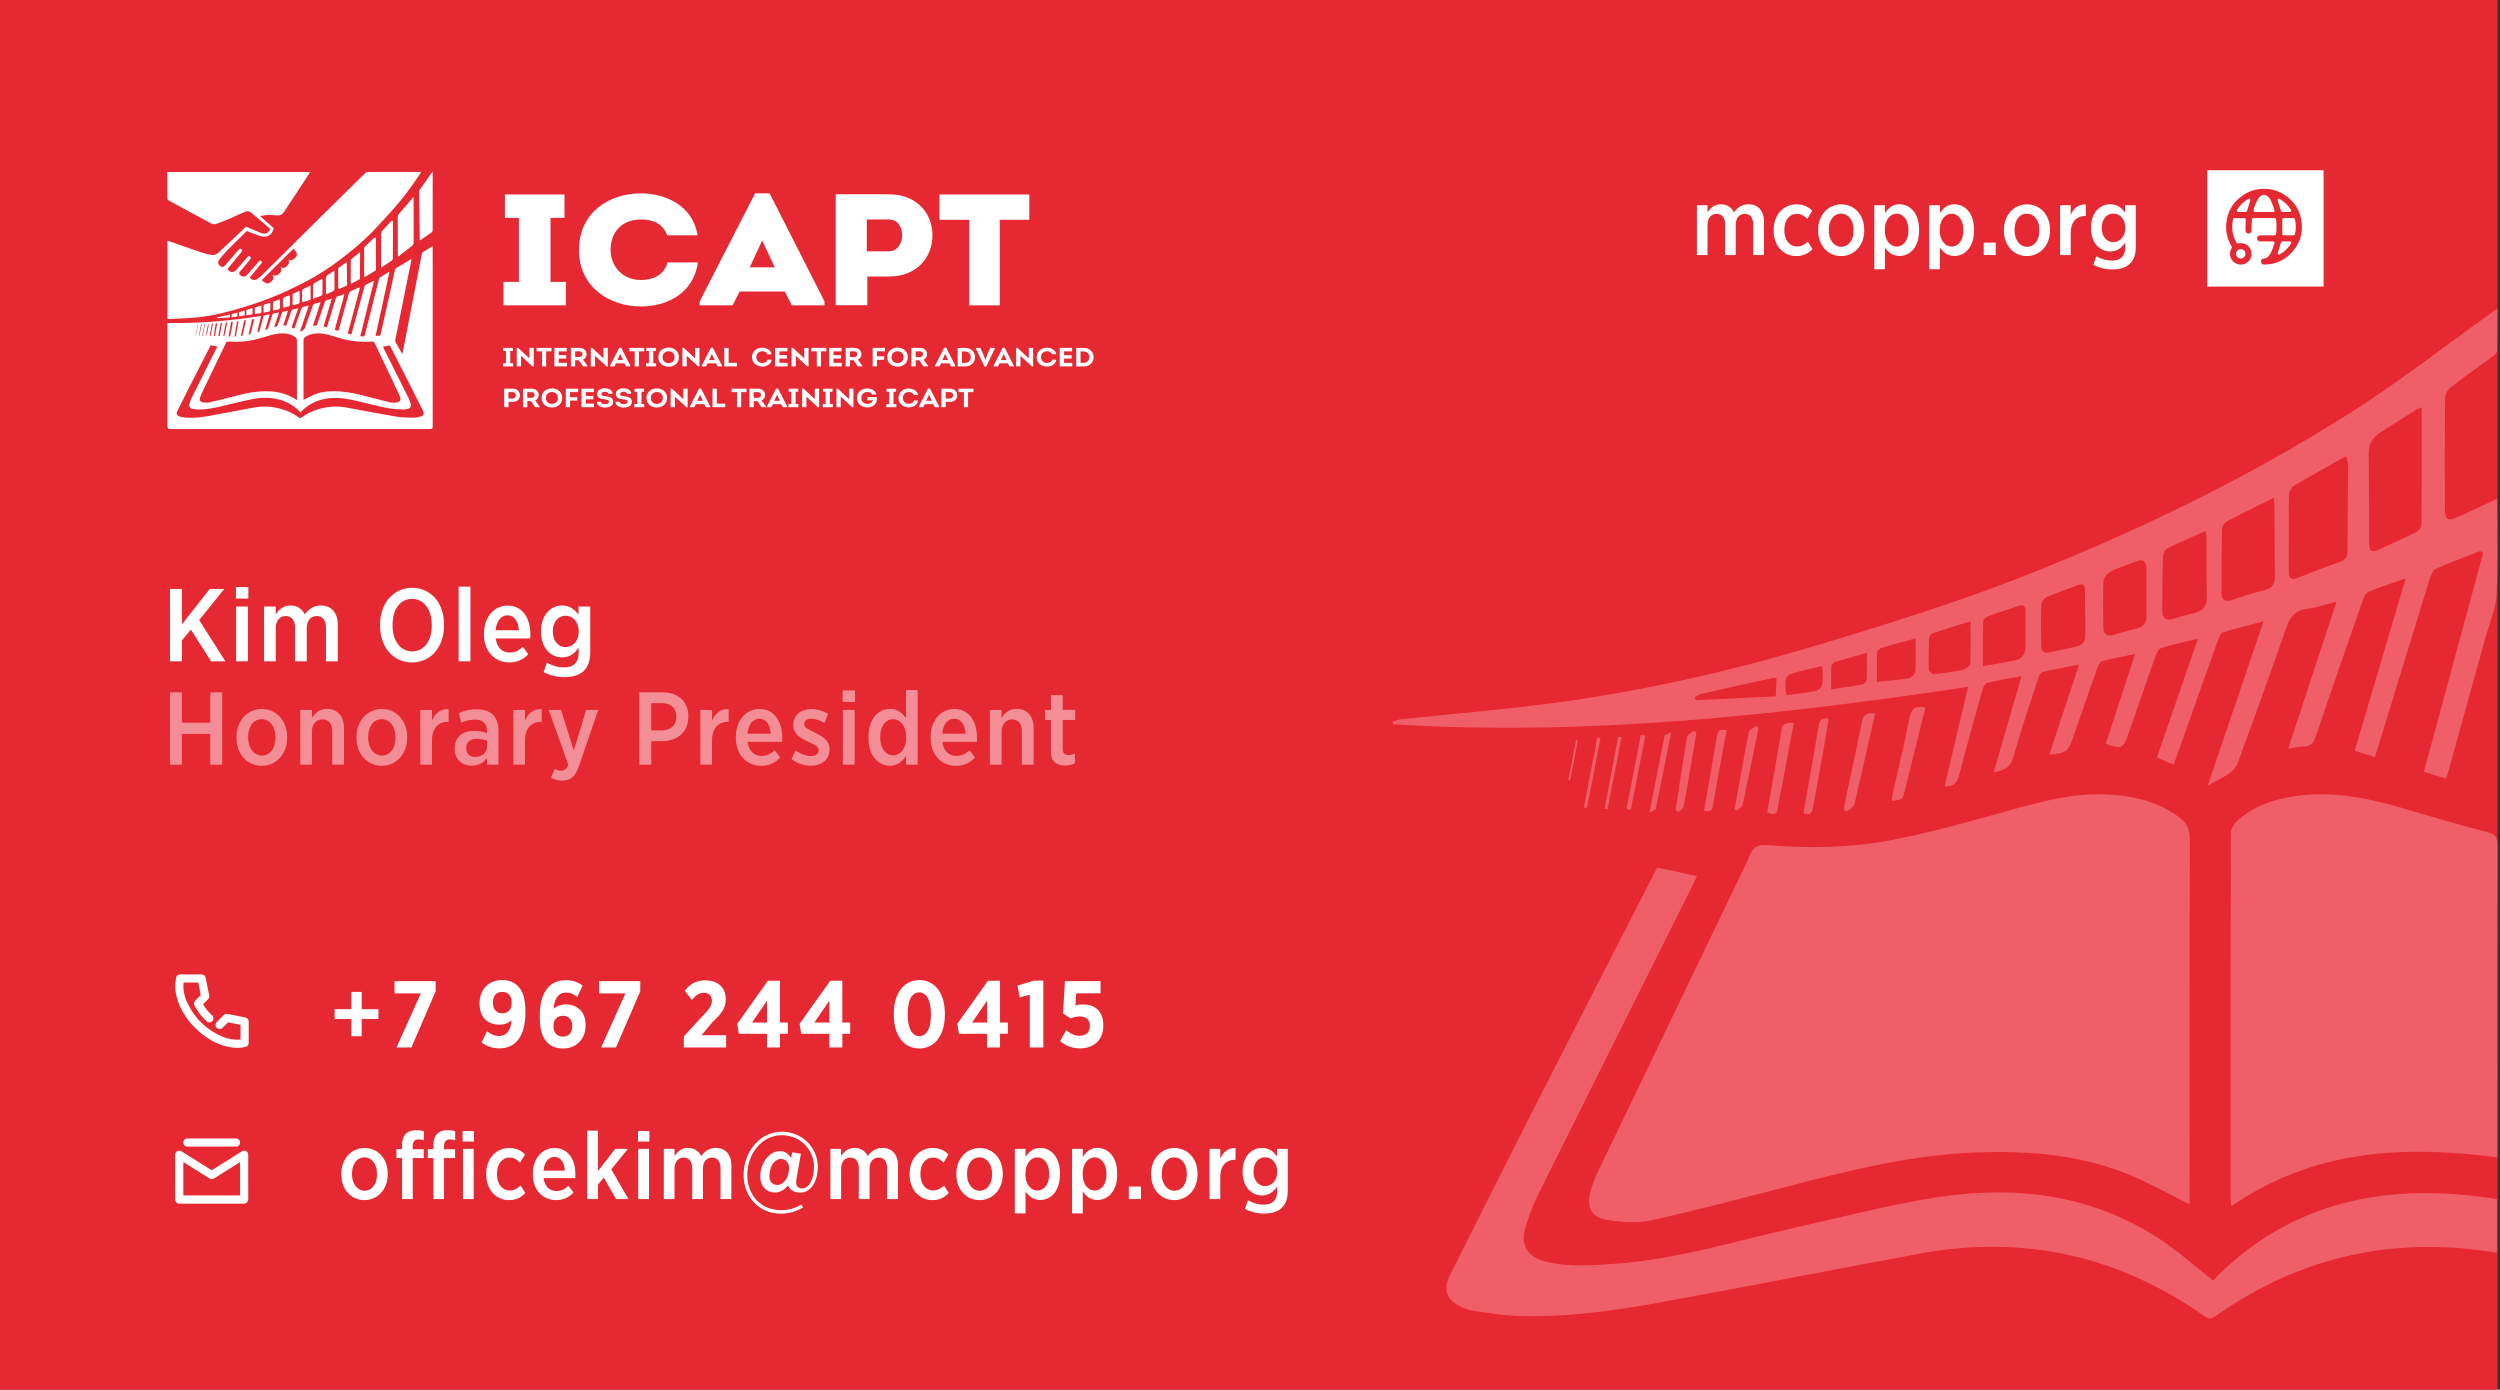 <?xml version="1.0" encoding="utf-8"?>
<!-- Generator: Adobe Illustrator 17.0.0, SVG Export Plug-In . SVG Version: 6.00 Build 0)  -->
<!DOCTYPE svg PUBLIC "-//W3C//DTD SVG 1.1//EN" "http://www.w3.org/Graphics/SVG/1.1/DTD/svg11.dtd">
<svg version="1.1" id="Слой_1" xmlns="http://www.w3.org/2000/svg" xmlns:xlink="http://www.w3.org/1999/xlink" x="0px" y="0px"
	 width="959.88px" height="533.55px" viewBox="0 0 959.88 533.55" enable-background="new 0 0 959.88 533.55" xml:space="preserve">
<rect x="0" y="0" width="959.88" height="533.55" fill="#333333" stroke="none"/>
<rect y="0" fill="#E52832" width="958.938" height="533.55"/>
<path fill="#F05E67" d="M840.7,462.417c-7.525-3.749-14.585-7.691-21.972-10.857c-18.892-8.098-38.874-9.765-59.159-9.1
	c-25.223,0.824-49.512,6.902-73.77,13.215c-17.342,4.515-34.686,9.086-52.182,12.946c-5.269,1.162-11.124,0.569-16.569-0.212
	c-5.872-0.841-7.981-4.892-6.448-10.618c0.648-2.417,1.449-4.838,2.529-7.089c18.444-38.435,36.943-76.844,55.425-115.26
	c1.137-2.36,2.377-4.681,3.316-7.117c1.149-2.973,2.982-4.132,6.271-3.866c16.2,1.314,32.472,1.128,48.396-1.961
	c15.195-2.949,30.154-7.219,45.086-11.373c12.372-3.441,24.691-6.762,37.686-6.093c9.883,0.509,19.247,2.687,27.382,8.752
	c2.791,2.083,4.124,4.439,4.111,8.238c-0.164,45.621-0.106,91.243-0.106,136.864C840.7,460.08,840.699,461.275,840.7,462.417"/>
<path fill="#F05E67" d="M958.846,444.391c-36.163-4.749-70.788-2.996-102.111,18.779c-0.144-1.295-0.314-2.085-0.314-2.875
	c-0.014-46.71-0.033-93.419,0.085-140.128c0-1.601,0.971-3.623,2.16-4.729c6.487-6.037,14.525-8.657,23.14-9.854
	c14.907-2.07,29.116,1.215,43.235,5.442c9.942,2.976,19.916,5.87,29.963,8.478c2.929,0.76,3.94,1.718,3.934,4.907
	c-0.139,38.613-0.092,77.228-0.092,115.843C958.846,441.442,958.846,442.63,958.846,444.391"/>
<path fill="#F05E67" d="M952.346,211.568c-5.662,2.207-11.388,4.265-16.929,6.74c-1.195,0.535-2.056,2.468-2.509,3.931
	c-6.691,21.598-13.29,43.226-19.916,64.846c-0.341,1.123-0.716,2.237-1.169,3.624c-2.64-0.822-4.991-1.556-7.749-2.417
	c6.501-21.984,12.917-43.697,19.556-66.15c-5.214,1.813-9.856,3.23-14.309,5.117c-1.109,0.471-1.819,2.368-2.304,3.752
	c-5.982,17.12-11.965,34.24-17.743,51.43c-0.926,2.76-1.977,4.34-5.102,4.208c-1.687-0.072-3.395,0.485-5.634,0.845
	c6.18-18.775,12.221-37.138,18.59-56.508c-4.438,1.125-7.814,2.371-11.287,2.769c-4.734,0.541-6.633,3.18-8.096,7.439
	c-5.962,17.353-12.254,34.594-18.565,51.823c-0.57,1.555-1.976,3.023-3.368,4.011c-2.265,1.611-4.84,2.793-8.181,4.658
	c7.309-21.497,14.301-42.069,21.459-63.13c-5.542,1.469-10.599,2.697-15.557,4.228c-0.839,0.259-1.503,1.738-1.878,2.786
	c-5.22,14.606-10.375,29.236-15.556,43.856c-0.466,1.318-1.005,2.611-1.589,4.141c-2.233-0.959-4.203-1.808-6.356-2.733
	c5.221-15.131,10.362-30.044,15.72-45.572c-5.142,1.253-9.6,2.172-13.927,3.516c-1.025,0.318-1.911,1.957-2.338,3.172
	c-3.559,9.983-6.987,20.01-10.461,30.021c-1.91,5.514-2.586,5.805-8.641,3.641c3.685-11.282,7.375-22.572,11.275-34.518
	c-4.597,0.975-8.721,1.71-12.739,2.816c-0.821,0.228-1.478,1.77-1.852,2.832c-3.106,8.75-6.147,17.524-9.168,26.303
	c-1.93,5.608-2.561,6.119-9.193,6.693c3.757-11.377,7.466-22.604,11.414-34.549c-5.063,0.993-9.633,1.762-14.112,2.888
	c-0.789,0.198-1.405,1.823-1.754,2.902c-3.19,9.873-6.527,19.708-9.324,29.693c-1.129,4.024-3.546,5.246-7.558,5.78
	c3.559-12.281,7.025-24.253,10.671-36.832c-4.793,0.902-8.957,1.583-13.047,2.548c-0.769,0.18-1.583,1.41-1.832,2.308
	c-3.047,10.829-6.094,21.662-8.905,32.552c-0.768,2.983-1.773,5.157-5.759,4.895c2.975-12.578,5.963-25.237,9.023-38.196
	c-73.494,11.027-146.751,18.937-220.78,14.378c-0.07-0.354-0.142-0.707-0.212-1.06c0.982-0.282,1.947-0.714,2.949-0.821
	c21.075-2.282,42.236-3.953,63.216-6.908c33.722-4.75,66.841-12.432,99.45-22.344c25.564-7.772,51.068-15.69,75.962-25.465
	c44.338-17.409,87.067-38.105,127.242-63.701c17.953-11.438,34.796-24.617,52.139-37.006c0.88-0.629,1.752-1.266,3.223-2.332
	c0.001,5.806,0.053,11.083-0.065,16.355c-0.02,0.646-0.861,1.412-1.498,1.88c-5.456,4.023-11.026,7.904-16.391,12.043
	c-1.082,0.836-2.061,2.577-2.082,3.911c-0.144,14.005-0.111,28.012-0.079,42.019c0.014,5.105,0.94,5.684,5.556,3.571
	c4.742-2.167,9.45-4.396,14.493-6.749c0,12.576,0.466,24.718-0.204,36.796c-0.314,5.656-2.81,11.195-4.353,16.777
	c-4.767,17.267-9.548,34.531-14.336,51.795c-0.171,0.614-0.42,1.21-0.729,2.108c-2.856-0.879-5.607-1.725-8.511-2.616
	c7.645-28.214,15.215-56.135,22.78-84.056C953.055,212.057,952.7,211.813,952.346,211.568 M929.829,156.395
	c-0.952,0.387-1.584,0.539-2.095,0.866c-4.709,2.981-9.378,6.018-14.086,8.986c-2.967,1.87-4.189,4.506-4.149,7.989
	c0.112,11.582,0.118,23.164,0.144,34.746c0.008,2.732,1.222,3.208,3.552,2.109c4.84-2.28,9.752-4.396,14.532-6.786
	c0.94-0.468,2.003-1.858,2.01-2.832C929.868,186.619,929.828,171.763,929.829,156.395z M900.764,175.147
	c-7.111,4.005-13.599,7.556-19.949,11.345c-1.012,0.602-1.938,2.266-1.957,3.453c-0.139,9.931-0.08,19.863-0.033,29.796
	c0.013,2.3,0.978,3.094,3.348,2.138c5.359-2.158,10.756-4.215,16.208-6.131c2.082-0.733,2.915-1.896,2.928-4.059
	c0.052-11.022,0.204-22.044,0.263-33.067C901.573,177.717,901.165,176.81,900.764,175.147z M873.027,191.118
	c-6.376,3.187-12.346,6.084-18.196,9.193c-0.861,0.455-1.662,1.906-1.681,2.912c-0.178,8.197-0.224,16.399-0.171,24.598
	c0.014,2.559,1.359,3.41,3.947,2.538c4.138-1.395,8.32-2.672,12.549-3.77c2.928-0.763,4.051-2.374,3.993-5.388
	c-0.158-8.856-0.112-17.717-0.164-26.575C873.297,193.588,873.146,192.549,873.027,191.118z M846.859,203.872
	c-5.226,2.335-10.02,4.368-14.683,6.663c-0.859,0.421-1.648,1.902-1.681,2.918c-0.222,7.103-0.315,14.215-0.282,21.323
	c0.014,2.434,1.399,3.572,3.947,2.852c2.837-0.802,5.668-1.623,8.53-2.314c3.284-0.794,4.656-2.776,4.603-6.148
	c-0.125-7.219-0.046-14.439-0.085-21.658C847.202,206.471,847.017,205.435,846.859,203.872z M824.146,227.725
	c-0.006,0-0.014,0-0.014,0c0-3.276,0.112-6.556-0.039-9.825c-0.104-2.295-1.229-3.405-3.71-2.399
	c-3.237,1.307-6.639,2.254-9.732,3.819c-1.345,0.681-2.928,2.472-3.001,3.828c-0.301,6.098-0.177,12.221-0.033,18.332
	c0.053,2.012,1.432,2.869,3.435,2.347c3.27-0.849,6.533-1.718,9.784-2.628c2.312-0.647,3.349-2.24,3.317-4.628
	C824.113,233.622,824.145,230.672,824.146,227.725z M800.65,235.594c-0.026,0-0.052,0-0.079,0c0.001-3.055,0.027-6.11-0.013-9.164
	c-0.02-1.602-0.643-2.54-2.457-1.859c-4.083,1.527-8.221,2.923-12.22,4.638c-0.965,0.415-2.075,1.844-2.115,2.842
	c-0.183,5.337-0.093,10.686-0.006,16.028c0.027,1.843,0.998,2.848,2.981,2.428c3.513-0.744,7.02-1.502,10.526-2.256
	c2.417-0.518,3.435-2.061,3.395-4.473C800.617,241.05,800.65,238.322,800.65,235.594z M761.356,255.746
	c4.195-0.736,8.378-1.373,12.515-2.229c2.608-0.539,3.756-2.516,3.803-5.047c0.073-4.579,0.006-9.16,0.032-13.739
	c0.014-2.056-0.762-2.766-2.831-2.04c-3.801,1.338-7.669,2.479-11.452,3.881c-0.827,0.309-1.957,1.345-1.976,2.075
	C761.277,244.173,761.355,249.709,761.356,255.746z M756.594,238.552c-5.22,1.621-9.883,3.015-14.499,4.565
	c-0.617,0.207-1.353,1.183-1.386,1.831c-0.183,4.038-0.27,8.088-0.144,12.124c0.026,0.643,1.378,1.835,2.016,1.77
	c3.796-0.388,7.591-0.926,11.314-1.746c1.031-0.226,2.534-1.549,2.58-2.428C756.72,249.471,756.594,244.257,756.594,238.552z
	 M720.662,261.806c4.38-0.463,8.293-0.721,12.135-1.387c1.018-0.177,2.529-1.565,2.594-2.479c0.276-4.17,0.118-8.367,0.118-12.839
	c-4.668,1.294-8.885,2.407-13.054,3.663c-0.689,0.209-1.687,1.018-1.714,1.586C720.59,254.024,720.662,257.708,720.662,261.806z
	 M703.084,264.639c4.359-0.639,8.129-1.11,11.865-1.808c0.697-0.131,1.708-1.149,1.741-1.802c0.177-3.327,0.085-6.669,0.085-10.345
	c-4.347,1.225-8.241,2.262-12.076,3.466c-0.656,0.204-1.504,1.104-1.543,1.729C702.985,258.568,703.083,261.275,703.084,264.639z
	 M682.097,260.343c-0.71,0-1.13-0.076-1.523,0.011c-9.266,2.026-18.531,4.05-27.779,6.147c-0.747,0.169-1.372,0.865-2.055,1.316
	c0.117,0.348,0.233,0.697,0.349,1.046c10.152-0.494,20.304-0.989,30.693-1.493C681.893,264.793,681.992,262.665,682.097,260.343z
	 M686.05,266.884c1.819-0.231,3.624-0.469,5.43-0.688c8.589-1.041,8.596-1.039,8.255-9.6c-0.006-0.197-0.158-0.388-0.355-0.847
	c-2.456,0.581-4.971,1.139-7.467,1.773c-6.678,1.698-6.672,1.712-6.232,8.569C685.682,266.191,685.767,266.283,686.05,266.884z"/>
<path fill="#F05E67" d="M636.262,333.111c5.076,1.077,10.07,2.137,15.303,3.247c-0.427,0.926-0.888,2.002-1.41,3.048
	c-19.798,39.599-39.638,79.178-59.352,118.819c-2.127,4.278-3.9,8.812-5.193,13.409c-1.864,6.63,1.011,10.968,7.754,12.71
	c8.965,2.314,18.055,1.478,27.094,0.846c23.383-1.636,45.702-8.681,68.409-13.746c18.026-4.018,35.939-8.769,54.148-11.639
	c30.088-4.739,59.224-1.48,85.504,15.441c7.388,4.758,13.98,10.753,21.164,16.355c29.971-30.778,67.426-37.878,109.025-31.216
	c0.001,6.905,0,13.546,0,20.554c-3.624-0.473-7.131-1.016-10.651-1.373c-35.657-3.603-68.09,5.056-97.318,25.723
	c-1.536,1.083-2.522,1.327-4.242,0.12c-33.042-23.265-69.487-31.456-109.274-24.095c-33.529,6.205-66.999,12.775-100.551,18.883
	c-17.98,3.274-36.111,5.685-54.46,5.044c-5.545-0.193-11.069-1.177-16.579-1.972c-1.697-0.245-3.401-0.882-4.949-1.649
	c-5.346-2.648-6.704-6.549-4.046-11.851c11.075-22.088,22.13-44.184,33.336-66.204C605.287,393.473,620.73,363.446,636.262,333.111"
	/>
<path fill="#F05E67" d="M739.279,271.578c-1.766,7.126-3.501,14.101-5.221,21.076c-0.892,3.601-1.78,7.203-2.666,10.804
	c-0.873,3.546-0.88,3.546-4.964,4.025c0.066-0.873,0.033-1.722,0.21-2.522c2.193-9.802,4.571-19.564,6.547-29.408
	C733.868,272.138,735.365,270.866,739.279,271.578"/>
<path fill="#F05E67" d="M719.96,273.911c-2.666,11.82-5.208,23.427-7.992,34.976c-0.269,1.093-2.023,1.827-3.087,2.727
	c-0.314-0.254-0.623-0.51-0.938-0.765c0.224-1.339,0.394-2.689,0.677-4.015c2.082-9.827,4.3-19.628,6.212-29.487
	C715.389,274.468,716.696,273.474,719.96,273.911"/>
<path fill="#F05E67" d="M678.505,311.948c1.865-10.65,3.796-21.064,5.463-31.52c0.474-2.986,2.273-2.868,4.781-2.934
	c-1.563,8.344-3.08,16.46-4.603,24.574c-0.506,2.681-1.215,5.339-1.511,8.043C682.326,312.92,680.935,312.985,678.505,311.948"/>
<path fill="#F05E67" d="M692.453,312.168c1.99-11.396,3.952-22.437,5.83-33.49c0.342-2.007,1.038-3.288,3.829-2.742
	c-0.486,2.99-0.932,6.039-1.471,9.071c-1.477,8.252-3.007,16.494-4.479,24.747C695.794,311.82,695.203,313.371,692.453,312.168"/>
<path fill="#F05E67" d="M675.189,279.569c-2.009,9.842-3.972,19.695-6.107,29.512c-0.183,0.864-1.457,1.495-2.219,2.233
	c-0.282-0.242-0.558-0.485-0.834-0.728c1.78-9.872,3.493-19.756,5.45-29.594c0.191-0.949,1.872-1.602,2.863-2.391
	C674.624,278.923,674.906,279.246,675.189,279.569"/>
<path fill="#F05E67" d="M654.282,311.18c1.699-9.762,3.412-19.194,4.937-28.655c0.368-2.255,1.451-2.561,3.717-2.214
	c-0.703,3.792-1.386,7.392-2.043,10.997c-1.089,6.004-2.225,12-3.204,18.021C657.354,311.395,656.414,311.843,654.282,311.18"/>
<path fill="#F05E67" d="M643.344,311.002c1.443-9.382,2.823-18.775,4.429-28.13c0.153-0.891,1.714-1.539,2.622-2.3
	c0.322,0.23,0.643,0.459,0.964,0.689c-0.719,4.233-1.433,8.469-2.159,12.702c-0.887,5.164-1.71,10.343-2.75,15.477
	c-0.185,0.913-1.304,1.638-1.991,2.451C644.087,311.594,643.716,311.299,643.344,311.002"/>
<path fill="#F05E67" d="M633.32,311.964c2.037-10.437,3.89-20.01,5.833-29.565c0.07-0.34,1.024-0.499,2.46-1.143
	c-2.039,10.269-3.92,19.812-5.884,29.341C635.654,310.962,634.777,311.162,633.32,311.964"/>
<path fill="#F05E67" d="M624.499,310.675c1.839-9.511,3.677-19.021,5.515-28.532c0.568,0.115,1.135,0.23,1.7,0.345
	c-1.854,9.505-3.709,19.011-5.563,28.517C625.6,310.894,625.05,310.785,624.499,310.675"/>
<path fill="#F05E67" d="M622.639,283.011c-1.81,9.244-3.62,18.489-5.429,27.732c-0.378-0.074-0.758-0.148-1.138-0.221
	c1.749-9.243,3.497-18.486,5.245-27.729C621.758,282.865,622.198,282.938,622.639,283.011"/>
<path fill="#F05E67" d="M608.141,310.02c1.709-8.954,3.416-17.909,5.125-26.862c0.418,0.081,0.835,0.161,1.251,0.242
	c-1.718,8.923-3.438,17.847-5.157,26.771C608.954,310.12,608.547,310.07,608.141,310.02"/>
<path fill="#F05E67" d="M602.187,299.506c0.978-5.141,1.956-10.282,2.934-15.424c0.239,0.044,0.477,0.088,0.715,0.133
	c-0.994,5.138-1.988,10.277-2.982,15.415C602.631,299.587,602.409,299.547,602.187,299.506"/>
<path fill="#FFFFFF" d="M81.282,462.145c-4.093-0.001-8.187-0.002-12.281,0.001c-0.628,0-1.173-0.179-1.495-0.742
	c-0.144-0.254-0.239-0.574-0.239-0.864c-0.014-5.707-0.01-11.413-0.011-17.119c0-0.628,0.257-1.115,0.808-1.419
	c0.581-0.318,1.144-0.235,1.696,0.111c3.714,2.326,7.435,4.643,11.145,6.977c0.278,0.175,0.466,0.178,0.744,0.002
	c3.69-2.321,7.389-4.625,11.083-6.939c0.419-0.262,0.848-0.42,1.351-0.307c0.666,0.148,1.162,0.71,1.209,1.39
	c0.009,0.146,0.009,0.293,0.009,0.44c0,5.534-0.019,11.07,0.014,16.605c0.009,1.259-0.801,1.882-1.866,1.875
	C89.396,462.128,85.339,462.145,81.282,462.145 M92.174,446.2c-0.164,0.099-0.276,0.165-0.384,0.234
	c-3.178,1.986-6.361,3.964-9.53,5.964c-0.682,0.43-1.292,0.419-1.972-0.01c-3.168-2-6.351-3.979-9.529-5.963
	c-0.106-0.067-0.22-0.126-0.364-0.208c0,4.294,0,8.526,0,12.768c7.269,0,14.517,0,21.78,0
	C92.174,454.736,92.174,450.512,92.174,446.2z"/>
<path fill="#FFFFFF" d="M81.291,440.238c-3.091,0-6.183,0.003-9.273-0.002c-1.089-0.002-1.831-0.9-1.589-1.924
	c0.145-0.611,0.543-0.999,1.153-1.151c0.187-0.047,0.387-0.055,0.582-0.055c6.084-0.002,12.169-0.002,18.253-0.001
	c0.886,0,1.519,0.43,1.71,1.152c0.268,1.012-0.459,1.968-1.526,1.978c-1.43,0.012-2.859,0.003-4.288,0.003
	C84.638,440.238,82.965,440.238,81.291,440.238"/>
<path fill="#FFFFFF" d="M73.318,374.118c1.322,0,2.644-0.001,3.967,0.001c0.941,0.001,1.508,0.468,1.695,1.393
	c0.448,2.23,0.89,4.46,1.34,6.689c0.12,0.592-0.041,1.089-0.46,1.508c-0.535,0.539-1.059,1.09-1.616,1.604
	c-0.242,0.224-0.227,0.384-0.067,0.643c0.875,1.417,1.929,2.68,3.174,3.785c0.399,0.355,0.625,0.784,0.59,1.322
	c-0.039,0.628-0.355,1.09-0.931,1.344c-0.607,0.268-1.207,0.187-1.669-0.276c-0.888-0.89-1.805-1.77-2.572-2.761
	c-0.766-0.992-1.39-2.097-2.023-3.183c-0.472-0.808-0.336-1.447,0.333-2.119c0.605-0.607,1.22-1.204,1.81-1.825
	c0.104-0.11,0.174-0.328,0.147-0.475c-0.266-1.406-0.564-2.805-0.832-4.21c-0.048-0.251-0.148-0.31-0.384-0.309
	c-1.665,0.009-3.33,0.011-4.995-0.002c-0.29-0.003-0.369,0.091-0.385,0.372c-0.164,2.745,0.455,5.339,1.66,7.772
	c2.889,5.839,7.299,10.116,13.335,12.64c2.076,0.87,4.258,1.274,6.524,1.148c0.314-0.018,0.413-0.1,0.41-0.424
	c-0.017-1.64-0.014-3.282-0.002-4.922c0.001-0.269-0.07-0.374-0.35-0.426c-1.394-0.262-2.78-0.56-4.174-0.823
	c-0.147-0.028-0.365,0.042-0.475,0.147c-0.621,0.59-1.219,1.206-1.827,1.81c-0.725,0.722-1.658,0.768-2.316,0.118
	c-0.65-0.642-0.613-1.608,0.094-2.316c0.846-0.85,1.698-1.695,2.544-2.547c0.45-0.453,0.967-0.616,1.604-0.486
	c2.216,0.453,4.436,0.884,6.653,1.333c0.924,0.186,1.377,0.758,1.378,1.71c0.001,2.632,0.001,5.265,0,7.897
	c0,1.024-0.46,1.575-1.473,1.785c-2.487,0.517-4.945,0.319-7.377-0.324c-3.786-1.003-7.082-2.921-10.025-5.468
	c-3.303-2.858-5.955-6.213-7.684-10.25c-1.082-2.525-1.724-5.152-1.636-7.914c0.03-0.911,0.18-1.824,0.344-2.724
	c0.142-0.779,0.763-1.233,1.555-1.236C70.575,374.115,71.947,374.118,73.318,374.118"/>
<path fill="#FFFFFF" d="M651.523,78.785h4.08v2.781c1.12-1.697,2.597-3.142,5.164-3.142c2.417,0,4.078,1.263,4.985,3.105
	c1.3-1.768,3.034-3.105,5.595-3.105c3.58,0,5.923,2.419,5.923,6.68v12.821h-4.117V86.261c0-2.672-1.189-4.153-3.211-4.153
	c-2.062,0-3.507,1.516-3.507,4.225v11.592h-4.078V86.261c0-2.672-1.195-4.153-3.29-4.153c-2.023,0-3.464,1.625-3.464,4.261v11.556
	h-4.08L651.523,78.785L651.523,78.785z"/>
<path fill="#FFFFFF" d="M680.993,88.572v-0.326c0-5.705,3.756-9.786,8.741-9.786c2.85,0,4.583,0.974,6.067,2.455l-1.878,3.106
	c-1.156-1.121-2.31-1.914-4.117-1.914c-2.672,0-4.695,2.419-4.695,6.067v0.361c0,3.719,2.023,6.103,4.872,6.103
	c1.629,0,2.929-0.758,4.117-1.879l1.806,2.854c-1.55,1.589-3.283,2.708-6.245,2.708C684.677,98.322,680.993,94.277,680.993,88.572"
	/>
<path fill="#FFFFFF" d="M698.079,88.572v-0.326c0-5.633,3.789-9.786,8.878-9.786c5.057,0,8.813,4.081,8.813,9.75v0.325
	c0,5.633-3.789,9.786-8.886,9.786C701.836,98.322,698.079,94.24,698.079,88.572 M711.693,88.607v-0.361
	c0-3.612-1.99-6.212-4.808-6.212c-2.85,0-4.728,2.565-4.728,6.14v0.361c0,3.575,2.023,6.211,4.8,6.211
	C709.814,94.747,711.693,92.147,711.693,88.607z"/>
<path fill="#FFFFFF" d="M719.638,78.785h4.084v3.069c1.188-1.842,2.883-3.43,5.594-3.43c3.901,0,7.512,3.25,7.512,9.678v0.505
	c0,6.428-3.611,9.679-7.512,9.679c-2.744-0.001-4.406-1.589-5.595-3.251l0.001,8.342h-4.084V78.785z M732.745,88.572v-0.397
	c0-3.793-2.055-6.14-4.512-6.14c-2.456,0-4.55,2.384-4.55,6.14v0.397c0,3.755,2.094,6.103,4.55,6.103
	C730.723,94.675,732.745,92.4,732.745,88.572z"/>
<path fill="#FFFFFF" d="M740.73,78.785h4.085v3.069c1.189-1.842,2.883-3.43,5.595-3.43c3.9,0,7.512,3.25,7.512,9.678v0.505
	c0,6.428-3.612,9.679-7.512,9.679c-2.745-0.001-4.406-1.589-5.595-3.251v8.342h-4.085V78.785z M753.836,88.572v-0.397
	c0-3.793-2.055-6.14-4.51-6.14c-2.456,0-4.551,2.384-4.551,6.14v0.397c0,3.755,2.094,6.103,4.551,6.103
	C751.814,94.675,753.836,92.4,753.836,88.572z"/>
<rect x="761.645" y="93.158" fill="#FFFFFF" width="4.622" height="4.767"/>
<path fill="#FFFFFF" d="M769.406,88.572v-0.326c0-5.633,3.796-9.786,8.885-9.786c5.057,0,8.812,4.081,8.812,9.75l0.001,0.325
	c0,5.633-3.796,9.786-8.886,9.786C773.163,98.322,769.406,94.24,769.406,88.572 M783.02,88.607v-0.361
	c0-3.612-1.983-6.212-4.801-6.212c-2.849,0-4.728,2.565-4.728,6.14v0.361c0,3.575,2.015,6.211,4.8,6.211
	C781.142,94.747,783.018,92.147,783.02,88.607z"/>
<path fill="#FFFFFF" d="M800.644,82.938c-3.323,0-5.595,2.167-5.595,6.572v8.415h-4.078v-19.14h4.078v3.756
	c1.044-2.493,2.889-4.153,5.811-4.045l0.001,4.441L800.644,82.938L800.644,82.938z"/>
<path fill="#FFFFFF" d="M803.756,101.68l1.117-3.286c1.845,1.012,3.796,1.661,5.923,1.661c3.356,0,5.201-1.661,5.201-5.055v-1.842
	c-1.34,1.877-3.001,3.394-5.779,3.394c-3.861,0-7.368-3.106-7.368-8.991v-0.145c0-5.887,3.539-8.992,7.368-8.992
	c2.778,0,4.478,1.517,5.74,3.214v-2.853h4.084v15.999c0,6.066-3.29,8.666-9.102,8.666C808.307,103.45,805.884,102.8,803.756,101.68
	 M811.406,81.999c-2.489,0-4.439,2.059-4.439,5.526c0,3.357,1.99,5.452,4.439,5.452c2.495,0,4.623-2.094,4.623-5.452
	C816.029,84.094,813.901,81.999,811.406,81.999z"/>
<rect x="847.491" y="65.376" fill="#FFFFFF" width="44.652" height="44.652"/>
<path fill="#E52832" d="M869.238,83.731c-1.26,0-2.521-0.001-3.783,0.001c-0.623,0-0.814,0.133-0.847,0.743
	c-0.065,1.311-0.131,2.627-0.125,3.94c0.006,0.759-0.558,1.273-1.156,1.278c-0.676,0.008-1.188-0.538-1.175-1.297
	c0.027-1.327,0.073-2.656,0.112-3.983c0.014-0.443-0.132-0.661-0.579-0.668c-1.234-0.022-2.469-0.016-3.704-0.006
	c-0.367,0.003-0.551,0.239-0.629,0.588c-0.301,1.348-0.368,2.704-0.224,4.077c0.178,1.616,0.664,3.124,1.438,4.549
	c0.277,0.514,0.368,0.561,0.94,0.454c2.37-0.441,4.537,1.018,4.925,3.404c0.434,2.675-1.701,4.645-3.795,4.776
	c-2.14,0.133-3.966-1.372-4.348-3.294c-0.203-1.029-0.066-2.023,0.493-2.926c0.189-0.315,0.17-0.567-0.008-0.869
	c-1.399-2.335-2.107-4.861-2.042-7.587c0.145-5.556,2.679-9.713,7.414-12.551c1.648-0.991,3.466-1.552,5.384-1.761
	c3.98-0.433,7.585,0.524,10.737,3.018c2.909,2.302,4.761,5.287,5.338,8.962c0.822,5.226-0.729,9.697-4.622,13.29
	c-2.26,2.083-4.958,3.29-8.025,3.621c-0.552,0.06-1.116,0.086-1.675,0.092c-0.65,0.008-1.11-0.427-1.181-1.076
	c-0.06-0.52,0.347-1.14,0.919-1.183c1.629-0.125,2.41-1.265,3.02-2.525c0.506-1.053,0.847-2.191,1.222-3.303
	c0.178-0.536-0.053-0.808-0.624-0.811c-1.602-0.006-3.204,0.001-4.807-0.005c-0.519-0.002-0.973-0.305-1.129-0.746
	c-0.164-0.464-0.126-0.934,0.275-1.237c0.25-0.191,0.611-0.321,0.927-0.326c1.713-0.031,3.427-0.014,5.141-0.015
	c0.684-0.001,0.828-0.117,0.894-0.783c0.177-1.708,0.177-3.418-0.007-5.125c-0.059-0.563-0.223-0.711-0.787-0.714
	C871.846,83.729,870.539,83.731,869.238,83.731 M869.271,81.405c1.123,0,2.246,0.005,3.368-0.002
	c0.572-0.003,0.801-0.274,0.624-0.809c-0.374-1.111-0.742-2.231-1.215-3.304c-0.38-0.867-0.932-1.65-1.766-2.165
	c-0.932-0.576-2.003-0.304-2.83,0.694c-1.142,1.385-1.72,3.03-2.173,4.732c-0.158,0.596,0.046,0.851,0.663,0.853
	C867.052,81.408,868.161,81.405,869.271,81.405z M878.695,90.354c0.592,0,1.175-0.001,1.766,0c0.401,0.001,0.63-0.178,0.722-0.578
	c0.421-1.831,0.413-3.658-0.008-5.488c-0.085-0.383-0.322-0.555-0.696-0.555c-1.181-0.001-2.357-0.009-3.539,0.005
	c-0.533,0.006-0.657,0.213-0.651,0.754c0.014,1.696,0.014,3.393-0.006,5.088c-0.006,0.561,0.118,0.758,0.683,0.772
	C877.545,90.364,878.116,90.354,878.695,90.354z M877.768,92.681c-0.439,0-0.88-0.008-1.313,0.003
	c-0.32,0.008-0.571,0.097-0.683,0.464c-0.393,1.292-0.82,2.575-1.208,3.87c-0.059,0.199-0.019,0.545,0.112,0.648
	c0.132,0.108,0.48,0.082,0.664-0.019c1.746-0.988,3.165-2.33,4.235-4.032c0.336-0.525,0.125-0.915-0.492-0.932
	C878.649,92.671,878.208,92.681,877.768,92.681z M860.748,81.404c0.453,0,0.906,0.008,1.359-0.001
	c0.348-0.008,0.571-0.145,0.683-0.519c0.375-1.269,0.801-2.526,1.175-3.795c0.06-0.204,0.046-0.509-0.073-0.666
	c-0.177-0.243-0.466-0.126-0.702,0.012c-1.74,1.007-3.159,2.347-4.229,4.049c-0.328,0.516-0.105,0.906,0.513,0.919
	C859.901,81.412,860.327,81.405,860.748,81.404z M877.782,81.405c0.427,0,0.847,0.007,1.273-0.002
	c0.651-0.014,0.861-0.401,0.512-0.944c-1.063-1.686-2.476-3.017-4.203-4.018c-0.236-0.138-0.479-0.235-0.722-0.037
	c-0.249,0.206-0.151,0.457-0.065,0.716c0.4,1.247,0.8,2.495,1.175,3.752c0.112,0.391,0.348,0.528,0.716,0.533
	C876.902,81.409,877.342,81.405,877.782,81.405z M860.334,99.255c1.011,0.004,1.798-0.768,1.819-1.777
	c0.013-0.997-0.821-1.842-1.82-1.835c-0.991,0.006-1.793,0.811-1.793,1.811C858.542,98.466,859.322,99.25,860.334,99.255z"/>
<g id="logo">
	<g>
		<path fill="#FFFFFF" d="M64.334,124.01c12.042,0.215,23.965-0.829,35.909-2.687c-0.495,2.085-0.978,4.122-1.474,6.21
			c0.507-0.022,0.79-0.164,0.919-0.672c0.461-1.813,0.969-3.614,1.468-5.418c0.036-0.13,0.127-0.323,0.224-0.345
			c0.693-0.158,1.395-0.28,2.18-0.43c-0.592,2.034-1.154,3.968-1.719,5.909c0.817-0.026,0.955-0.134,1.182-0.852
			c0.515-1.625,1.047-3.244,1.545-4.874c0.105-0.344,0.293-0.483,0.62-0.537c0.62-0.103,1.237-0.227,1.936-0.358
			c-0.631,1.913-1.232,3.732-1.836,5.562c0.924,0.001,1.179-0.179,1.449-0.966c0.499-1.454,1.014-2.904,1.502-4.362
			c0.109-0.326,0.282-0.497,0.621-0.552c0.543-0.089,1.081-0.212,1.742-0.344c-0.617,1.903-1.215,3.745-1.83,5.64
			c0.274,0.035,0.504,0.05,0.728,0.098c0.323,0.069,0.461-0.043,0.568-0.366c0.58-1.744,1.201-3.475,1.785-5.219
			c0.12-0.357,0.3-0.553,0.673-0.629c0.632-0.127,1.256-0.295,1.981-0.47c-0.863,2.502-1.695,4.91-2.542,7.366
			c0.345,0.152,0.674,0.296,1.045,0.459c0.528-1.492,1.041-2.939,1.552-4.386c0.407-1.15,0.798-2.307,1.231-3.447
			c0.072-0.191,0.3-0.39,0.498-0.453c0.728-0.233,1.474-0.41,2.296-0.63c-1.155,3.394-2.285,6.716-3.42,10.052
			c0.659-0.044,1.684-0.794,1.88-1.344c1.046-2.926,2.1-5.848,3.133-8.778c0.121-0.343,0.306-0.504,0.651-0.581
			c0.698-0.156,1.387-0.351,2.257-0.575c-0.936,3.123-2.003,6.073-2.962,9.13c0.494-0.068,0.948-0.111,1.391-0.206
			c0.098-0.021,0.187-0.21,0.232-0.339c0.96-2.762,1.927-5.522,2.857-8.295c0.203-0.604,0.48-1.016,1.145-1.157
			c0.518-0.11,1.011-0.334,1.651-0.554c-1.065,3.606-2.101,7.114-3.154,10.681c0.426,0.139,0.814,0.266,1.258,0.41
			c0.214-0.69,0.418-1.339,0.617-1.989c0.931-3.036,1.87-6.07,2.783-9.111c0.125-0.417,0.351-0.666,0.738-0.806
			c0.81-0.294,1.62-0.589,2.429-0.884c0.05,0.037,0.101,0.073,0.151,0.11c-1.225,4.516-2.449,9.032-3.685,13.588
			c0.465,0.144,0.906,0.281,1.403,0.436c0.268-0.957,0.532-1.885,0.788-2.815c1.076-3.899,2.144-7.8,3.237-11.695
			c0.067-0.238,0.282-0.504,0.501-0.617c0.935-0.484,1.891-0.929,2.853-1.358c0.239-0.107,0.528-0.1,0.922-0.168
			c-1.595,5.973-3.153,11.806-4.724,17.688c0.481,0.12,0.909,0.227,1.38,0.344c0.177-0.654,0.34-1.264,0.508-1.872
			c1.501-5.46,3.006-10.918,4.498-16.381c0.124-0.454,0.335-0.755,0.778-0.957c0.939-0.428,1.852-0.912,2.776-1.373
			c0.044,0.025,0.088,0.049,0.132,0.074c-1.743,7.023-3.487,14.045-5.251,21.15c0.496,0.05,0.939,0.123,1.38,0.118
			c0.109-0.001,0.272-0.247,0.313-0.406c0.668-2.588,1.32-5.181,1.976-7.773c1.177-4.65,2.352-9.301,3.538-13.949
			c0.049-0.192,0.169-0.42,0.326-0.52c1.102-0.699,2.223-1.369,3.34-2.045c0.066-0.04,0.148-0.055,0.344-0.125
			c-1.79,8.241-3.56,16.392-5.337,24.575c0.549,0,1.066,0.022,1.578-0.017c0.113-0.009,0.271-0.222,0.303-0.364
			c0.552-2.426,1.083-4.857,1.627-7.285c0.515-2.298,1.048-4.591,1.558-6.89c0.793-3.574,1.578-7.15,2.354-10.728
			c0.085-0.392,0.279-0.638,0.623-0.84c1.887-1.108,3.762-2.237,5.696-3.391c0.009,0.145,0.034,0.237,0.017,0.32
			c-0.848,4.217-1.701,8.432-2.551,12.649c-0.889,4.412-1.775,8.825-2.663,13.238c-0.319,1.585-0.634,3.171-0.964,4.753
			c-0.078,0.374-0.062,0.694,0.142,1.047c0.786,1.36,1.535,2.742,2.299,4.115c0.061,0.11,0.137,0.213,0.268,0.417
			c0.236-1.208,0.452-2.312,0.666-3.417c0.924-4.772,1.847-9.543,2.77-14.315c0.92-4.755,1.841-9.511,2.76-14.266
			c0.437-2.263,0.869-4.527,1.313-6.788c0.022-0.113,0.107-0.247,0.203-0.306c1.252-0.773,2.511-1.535,3.769-2.298
			c0.023-0.014,0.063-0.002,0.141-0.002c0,0.178,0,0.357,0,0.535c0,22.885-0.002,45.77,0.01,68.654c0,0.712-0.18,0.826-0.865,0.958
			c-0.178,0.034-0.368,0.014-0.552,0.014c-32.97,0-65.94,0-98.91-0.001c-0.217,0-0.438,0.009-0.652-0.025
			c-0.627-0.1-0.856-0.378-0.856-1.018c-0.001-13.067-0.001-26.135,0-39.202C64.308,124.339,64.324,124.193,64.334,124.01z
			 M113.998,153.603c0-0.286,0-0.466,0-0.645c0-7.437-0.006-14.873,0.013-22.31c0.001-0.518-0.183-0.848-0.561-1.143
			c-1.25-0.976-2.699-1.363-4.25-1.475c-2.319-0.167-4.522,0.377-6.698,1.081c-3.484,1.127-7.017,2.016-10.703,2.09
			c-1.371,0.028-2.745-0.008-4.116-0.058c-0.492-0.018-0.79,0.126-0.971,0.587c-0.165,0.418-0.377,0.818-0.572,1.224
			c-2.774,5.759-5.554,11.515-8.318,17.278c-0.389,0.811-0.759,1.641-1.035,2.496c-0.295,0.915,0.104,1.589,1.054,1.725
			c0.835,0.119,1.73,0.217,2.539,0.045c2.453-0.522,4.882-1.161,7.312-1.788c3.987-1.029,7.957-2.149,12.094-2.402
			c2.714-0.166,5.423-0.125,8.084,0.555C110.025,151.415,112.042,152.285,113.998,153.603z M116.541,153.58
			c0.214-0.13,0.346-0.225,0.49-0.294c1.49-0.713,2.937-1.546,4.483-2.106c2.949-1.069,6.043-1.069,9.13-0.877
			c3.222,0.2,6.355,0.92,9.471,1.724c3.111,0.802,6.221,1.61,9.339,2.388c1.032,0.258,2.092,0.288,3.139,0.057
			c0.954-0.21,1.342-0.853,1.083-1.777c-0.103-0.368-0.232-0.732-0.391-1.079c-0.698-1.519-1.401-3.036-2.121-4.545
			c-2.434-5.104-4.882-10.202-7.307-15.31c-0.231-0.487-0.528-0.656-1.057-0.611c-2.531,0.218-5.053,0.084-7.566-0.257
			c-2.683-0.364-5.253-1.177-7.826-1.976c-1.995-0.62-4.019-1.041-6.126-0.882c-1.586,0.12-3.062,0.531-4.313,1.573
			c-0.303,0.252-0.438,0.533-0.437,0.947c0.013,7.487,0.01,14.975,0.01,22.462C116.541,153.178,116.541,153.339,116.541,153.58z
			 M147.06,133.149c0.177,0.381,0.334,0.745,0.511,1.099c3.107,6.202,6.223,12.399,9.314,18.608c0.355,0.713,0.629,1.48,0.838,2.249
			c0.246,0.905-0.219,1.641-1.132,1.869c-0.565,0.141-1.16,0.288-1.731,0.254c-2.002-0.12-4.037-0.133-5.991-0.524
			c-3.888-0.777-7.735-1.762-11.591-2.692c-3.497-0.844-7.009-1.499-10.631-1.148c-4.217,0.409-7.878,2.027-10.886,5.046
			c-0.125,0.126-0.187,0.315-0.327,0.558c-0.209-0.274-0.272-0.376-0.352-0.46c-2.045-2.121-4.5-3.57-7.309-4.43
			c-3.631-1.111-7.321-1.056-10.985-0.321c-3.608,0.724-7.179,1.64-10.76,2.495c-3.146,0.752-6.292,1.505-9.554,1.479
			c-0.847-0.007-1.706-0.085-2.537-0.247c-1.018-0.198-1.473-0.945-1.207-1.941c0.193-0.722,0.451-1.441,0.783-2.11
			c3.157-6.355,6.336-12.7,9.509-19.047c0.14-0.28,0.28-0.56,0.408-0.814c-0.863-0.18-1.687-0.351-2.502-0.521
			c-0.034,0.042-0.059,0.065-0.074,0.094c-2.82,5.528-5.646,11.053-8.457,16.586c-1.463,2.88-2.904,5.773-4.346,8.663
			c-0.423,0.847-0.21,1.475,0.638,1.907c0.251,0.128,0.526,0.24,0.802,0.279c0.927,0.132,1.856,0.291,2.788,0.324
			c2.605,0.092,5.189-0.207,7.745-0.667c5.156-0.927,10.298-1.925,15.446-2.892c2.719-0.511,5.439-0.981,8.229-0.657
			c4.066,0.473,7.835,1.731,11.155,4.178c0.345,0.255,0.539,0.208,0.854-0.019c3.868-2.795,8.232-4.118,12.968-4.258
			c2.53-0.075,4.991,0.5,7.46,0.953c5.248,0.964,10.482,2.006,15.745,2.877c2.136,0.353,4.331,0.418,6.503,0.464
			c1.068,0.023,2.169-0.202,3.207-0.488c1.109-0.305,1.362-1.08,0.847-2.106c-1.916-3.815-3.83-7.63-5.762-11.437
			c-2.279-4.489-4.574-8.97-6.873-13.448c-0.061-0.119-0.272-0.256-0.388-0.236C148.644,132.803,147.882,132.976,147.06,133.149z
			 M95.458,128.412c0.539,0.032,0.771-0.161,0.875-0.648c0.258-1.208,0.578-2.404,0.874-3.604c0.13-0.526,0.262-1.051,0.418-1.676
			c-0.397,0.167-0.825-0.061-0.939,0.455C96.283,124.747,95.875,126.555,95.458,128.412z M92.492,128.975
			c0.553,0.088,0.697-0.174,0.769-0.572c0.101-0.558,0.245-1.108,0.369-1.662c0.279-1.248,0.556-2.497,0.836-3.754
			c-0.69-0.036-0.688-0.036-0.814,0.545c-0.156,0.718-0.319,1.434-0.472,2.153C92.949,126.775,92.724,127.866,92.492,128.975z
			 M87.758,129.156c0.441,0.157,0.624,0.082,0.687-0.341c0.122-0.824,0.305-1.64,0.459-2.46c0.174-0.926,0.343-1.853,0.526-2.845
			c-0.282,0.056-0.487,0.097-0.708,0.141C88.399,125.492,88.081,127.313,87.758,129.156z M91.599,123.311
			c-0.469-0.108-0.585,0.107-0.643,0.457c-0.19,1.152-0.405,2.301-0.605,3.452c-0.115,0.663-0.218,1.329-0.324,1.977
			c0.404,0.117,0.538-0.037,0.582-0.342c0.053-0.363,0.128-0.723,0.192-1.084C91.067,126.294,91.33,124.817,91.599,123.311z
			 M85.737,128.935c0.307,0.126,0.45,0.071,0.512-0.255c0.196-1.033,0.422-2.06,0.635-3.09c0.119-0.578,0.235-1.157,0.353-1.735
			c-0.046-0.041-0.091-0.082-0.137-0.123c-0.16,0.113-0.434,0.203-0.461,0.342C86.317,125.69,86.032,127.314,85.737,128.935z
			 M85.244,124.044c-0.056-0.043-0.111-0.086-0.167-0.129c-0.137,0.118-0.371,0.217-0.397,0.356c-0.295,1.57-0.558,3.146-0.83,4.717
			c0.389,0.16,0.51,0.005,0.565-0.329c0.161-0.988,0.343-1.973,0.52-2.958C85.035,125.148,85.141,124.596,85.244,124.044z
			 M83.381,124.175c-0.382-0.11-0.584-0.055-0.622,0.349c-0.044,0.463-0.146,0.921-0.216,1.382
			c-0.158,1.031-0.312,2.063-0.467,3.094c0.046,0.038,0.091,0.075,0.137,0.113c0.127-0.108,0.342-0.2,0.366-0.327
			C82.86,127.263,83.114,125.735,83.381,124.175z M81.771,124.306c-0.04-0.038-0.081-0.077-0.121-0.115
			c-0.101,0.089-0.273,0.163-0.294,0.268c-0.3,1.5-0.58,3.004-0.865,4.507c0.05,0.033,0.101,0.066,0.151,0.099
			c0.088-0.114,0.231-0.217,0.257-0.343C81.2,127.252,81.483,125.778,81.771,124.306z M80.141,124.316
			c-0.306,0.197-1.097,3.851-1.036,4.629C79.357,128.825,80.155,125.3,80.141,124.316z M78.721,124.467
			c-0.068-0.013-0.137-0.027-0.205-0.04c-0.284,1.492-0.569,2.984-0.853,4.476c0.064,0.012,0.128,0.025,0.191,0.037
			C78.142,127.449,78.432,125.958,78.721,124.467z M77.423,124.494c-0.07-0.012-0.14-0.024-0.21-0.036
			c-0.275,1.454-0.551,2.908-0.826,4.362c0.063,0.012,0.126,0.024,0.189,0.036C76.858,127.401,77.141,125.947,77.423,124.494z
			 M75.124,128.661c0.036,0.006,0.073,0.013,0.109,0.019c0.264-1.361,0.529-2.722,0.793-4.083c-0.043-0.008-0.086-0.016-0.129-0.024
			C75.639,125.936,75.382,127.298,75.124,128.661z"/>
		<path fill="#FFFFFF" d="M64.301,66.049c18.266,0,36.5,0,54.81,0c-0.639,0.984-1.239,1.92-1.851,2.849
			c-2.71,4.118-5.434,8.228-8.129,12.356c-0.678,1.039-1.568,1.556-2.808,1.461c-0.833-0.064-1.667-0.12-2.5-0.181
			c-1.313-0.096-2.585,0.152-3.941,0.429c0.145,0.158,0.231,0.272,0.336,0.364c1.527,1.333,3.05,2.67,4.59,3.986
			c0.26,0.222,0.357,0.411,0.177,0.715c-0.059,0.099-0.084,0.218-0.121,0.329c-0.681,2.002-2.426,2.877-4.305,2.436
			c-1.419-0.333-2.774-0.942-4.153-1.44c-0.425-0.153-0.843-0.328-1.251-0.521c-0.268-0.126-0.449-0.086-0.662,0.124
			c-2.368,2.342-4.77,4.651-7.111,7.02c-1.044,1.057-1.979,2.223-2.945,3.355c-0.203,0.238-0.356,0.53-0.479,0.82
			c-0.335,0.792-0.193,1.364,0.427,1.878c0.812,0.674,1.363,0.638,2.057-0.162c1.58-1.822,3.151-3.652,4.729-5.476
			c0.219-0.253,0.453-0.493,0.69-0.728c0.257-0.254,0.525-0.251,0.802-0.015c0.271,0.23,0.429,0.488,0.198,0.824
			c-0.237,0.344-0.483,0.683-0.748,1.006c-1.423,1.733-2.856,3.459-4.281,5.19c-0.531,0.645-0.499,0.862,0.176,1.364
			c0.836,0.622,1.926,0.509,2.611-0.278c1.463-1.679,2.914-3.369,4.387-5.039c0.458-0.519,0.654-0.525,1.04-0.186
			c0.349,0.307,0.355,0.62-0.032,1.093c-1.313,1.607-2.623,3.217-3.965,4.8c-0.336,0.397-0.313,0.675,0.014,1.033
			c0.935,1.023,2.012,1.013,2.916-0.032c1.469-1.696,2.938-3.391,4.43-5.067c0.148-0.167,0.47-0.311,0.673-0.271
			c0.492,0.096,0.617,0.596,0.29,1.001c-1.422,1.758-2.849,3.511-4.275,5.266c-0.062,0.077-0.121,0.156-0.178,0.229
			c0.475,0.796,1.728,1.156,2.506,0.735c1.152-0.623,2.05-1.554,2.965-2.462c6.613-6.559,13.216-13.128,19.84-19.676
			c6.326-6.254,12.674-12.485,19.003-18.735c0.31-0.306,0.618-0.428,1.052-0.427c6.667,0.013,13.335,0.009,20.003,0.009
			c0.116,0,0.232,0,0.398,0c-0.053,0.119-0.079,0.211-0.129,0.287c-2.624,3.982-5.376,7.874-8.437,11.532
			c-1.858,2.22-3.814,4.36-5.777,6.489c-2.055,2.227-4.088,4.485-6.284,6.568c-2.353,2.232-4.82,4.357-7.351,6.387
			c-5.564,4.465-11.449,8.453-17.854,11.642c-3.481,1.733-6.976,3.428-10.583,4.89c-6.382,2.587-12.937,4.642-19.608,6.312
			c-2.709,0.678-5.482,1.143-8.249,1.538c-2.213,0.316-4.461,0.4-6.695,0.546c-1.986,0.129-3.977,0.202-5.965,0.298
			c-0.131,0.006-0.262,0.001-0.44,0.001c0-10.029,0-20.019,0-30.08c0.201,0.058,0.386,0.103,0.565,0.166
			c4.187,1.456,8.364,2.942,12.565,4.356c1.228,0.413,2.518,0.661,3.793,0.915c1.097,0.218,2.036-0.302,2.784-0.994
			c3.147-2.91,6.242-5.875,9.356-8.821c0.35-0.331,0.655-0.868,1.051-0.946c0.397-0.078,0.885,0.297,1.329,0.482
			c1.42,0.593,2.834,1.202,4.261,1.778c0.367,0.148,0.771,0.229,1.166,0.283c1.338,0.181,2.089-0.573,2.641-1.805
			c-0.063-0.038-0.187-0.093-0.287-0.177c-2.355-1.989-4.705-3.984-7.061-5.971c-0.696-0.587-1.523-0.77-2.343-0.42
			c-1.936,0.826-3.824,1.766-5.76,2.592c-1.738,0.742-3.507,1.413-5.276,2.079c-0.699,0.264-1.401,0.191-2.08-0.177
			c-4.944-2.68-9.895-5.349-14.844-8.02c-0.53-0.286-1.074-0.549-1.587-0.863c-0.15-0.092-0.306-0.323-0.306-0.491
			c-0.016-3.384-0.011-6.768-0.008-10.152C64.27,66.198,64.285,66.148,64.301,66.049z M112.667,95.5
			c-4.093,4.052-8.131,8.051-12.215,12.095c0.363,0.264,0.678,0.509,1.008,0.732c1.011,0.685,1.654,0.678,2.581-0.123
			c0.63-0.545,1.176-1.179,0.859-2.13c-0.057-0.172-0.133-0.339-0.243-0.614c0.991,0.696,1.765,0.313,2.454-0.287
			c0.805-0.7,1.212-1.543,0.571-2.631c0.971,0.645,1.754,0.252,2.456-0.366c0.789-0.694,1.172-1.527,0.557-2.601
			c0.875,0.6,1.613,0.287,2.291-0.252c0.295-0.234,0.545-0.544,0.76-0.858c0.382-0.556,0.331-1.159-0.022-1.695
			C113.432,96.329,113.046,95.95,112.667,95.5z"/>
		<path fill="#FFFFFF" d="M161.141,92.214c0-0.748,0.009-1.497-0.001-2.245c-0.076-5.456-0.159-10.913-0.228-16.369
			c-0.003-0.217,0.054-0.474,0.175-0.648c1.549-2.219,3.114-4.427,4.676-6.636c0.074-0.104,0.162-0.199,0.313-0.381
			c0.026,0.218,0.053,0.337,0.053,0.456c0.002,7.349,0.005,14.699-0.011,22.048c-0.001,0.246-0.128,0.59-0.314,0.723
			c-1.481,1.057-2.99,2.074-4.491,3.103C161.256,92.247,161.198,92.23,161.141,92.214z"/>
		<path fill="#FFFFFF" d="M152.87,98.481c-0.056-0.371-0.137-0.656-0.137-0.941c-0.007-4.686,0.001-9.373-0.011-14.059
			c-0.002-0.566,0.135-1.025,0.517-1.459c1.705-1.933,3.387-3.885,5.071-5.837c0.117-0.136,0.179-0.318,0.267-0.479
			c0.065,0.048,0.129,0.096,0.194,0.144c0.013,0.123,0.037,0.245,0.037,0.368c0.002,5.641-0.002,11.282,0.008,16.923
			c0.001,0.493-0.149,0.875-0.536,1.177c-1.702,1.327-3.402,2.658-5.103,3.986C153.125,98.344,153.063,98.37,152.87,98.481z"/>
		<path fill="#FFFFFF" d="M146.328,102.677c0-0.219,0-0.368,0-0.516c0-4.154-0.007-8.309,0.014-12.463
			c0.002-0.323,0.115-0.72,0.322-0.954c1.142-1.292,2.325-2.549,3.51-3.802c0.117-0.123,0.349-0.137,0.528-0.201
			c0.061,0.2,0.175,0.399,0.175,0.599c0.005,3.032-0.006,6.064-0.01,9.096c-0.002,1.558,0.02,3.116-0.013,4.673
			c-0.006,0.298-0.134,0.713-0.352,0.868c-1.28,0.909-2.602,1.758-3.912,2.624C146.539,102.634,146.468,102.638,146.328,102.677z"/>
		<path fill="#FFFFFF" d="M139.884,106.453c-0.024-0.389-0.051-0.634-0.052-0.88c-0.018-3.363-0.038-6.725-0.034-10.088
			c0-0.255,0.118-0.576,0.294-0.754c1.048-1.058,2.116-2.096,3.209-3.107c0.235-0.217,0.598-0.295,0.902-0.437
			c0.043,0.287,0.123,0.573,0.123,0.86c0.008,3.731,0,7.463,0.014,11.194c0.001,0.376-0.093,0.611-0.43,0.807
			C142.6,104.811,141.305,105.601,139.884,106.453z"/>
		<path fill="#FFFFFF" d="M134.745,108.997c-0.033-0.298-0.076-0.507-0.076-0.716c-0.004-2.762-0.004-5.525,0.005-8.287
			c0.001-0.167,0.04-0.4,0.152-0.491c1.074-0.873,2.167-1.723,3.354-2.657c0.036,0.331,0.083,0.55,0.082,0.769
			c-0.015,3.063-0.033,6.127-0.065,9.19c-0.002,0.152-0.092,0.375-0.211,0.441C136.952,107.827,135.902,108.378,134.745,108.997z"/>
		<path fill="#FFFFFF" d="M133.121,100.64c0.015,0.18,0.028,0.274,0.029,0.368c0.041,2.693,0.075,5.387,0.13,8.08
			c0.007,0.357-0.107,0.535-0.434,0.674c-0.814,0.346-1.614,0.726-2.413,1.106c-0.352,0.167-0.496,0.008-0.554-0.311
			c-0.023-0.13-0.022-0.266-0.022-0.4c-0.001-2.259,0.004-4.517-0.007-6.776c-0.001-0.297,0.078-0.486,0.33-0.661
			c0.837-0.582,1.654-1.195,2.48-1.792C132.788,100.835,132.927,100.76,133.121,100.64z"/>
		<path fill="#FFFFFF" d="M128.415,103.938c0,2.302-0.04,4.492,0.022,6.68c0.022,0.766-0.222,1.145-0.925,1.384
			c-0.628,0.214-1.213,0.556-1.823,0.824c-0.375,0.165-0.538,0.054-0.541-0.351c-0.012-1.838-0.007-3.676-0.035-5.514
			c-0.01-0.671,0.238-1.146,0.815-1.49c0.674-0.402,1.325-0.842,1.989-1.262C128.052,104.125,128.197,104.056,128.415,103.938z"/>
		<path fill="#FFFFFF" d="M120.262,114.718c-0.036-0.292-0.086-0.514-0.087-0.737c-0.009-1.49-0.027-2.98,0.007-4.47
			c0.006-0.251,0.187-0.599,0.395-0.726c0.912-0.557,1.866-1.045,2.801-1.566c0.303-0.169,0.446-0.078,0.445,0.25
			c-0.004,1.859-0.005,3.717-0.038,5.575c-0.003,0.161-0.196,0.399-0.356,0.464C122.425,113.917,121.405,114.287,120.262,114.718z"
			/>
		<path fill="#FFFFFF" d="M119.25,109.574c0,0.965-0.005,1.815,0.001,2.665c0.006,0.77,0.019,1.541,0.037,2.311
			c0.009,0.383-0.129,0.626-0.526,0.734c-0.725,0.199-1.439,0.436-2.161,0.647c-0.427,0.125-0.62,0.004-0.624-0.429
			c-0.011-1.289-0.008-2.579,0.014-3.868c0.003-0.179,0.095-0.447,0.229-0.519C117.187,110.594,118.175,110.114,119.25,109.574z"/>
		<path fill="#FFFFFF" d="M114.983,111.658c0.029,0.238,0.069,0.414,0.07,0.59c0.008,1.153-0.003,2.306,0.014,3.459
			c0.008,0.542-0.179,0.892-0.741,1.017c-0.47,0.104-0.931,0.25-1.396,0.381c-0.417,0.118-0.632-0.091-0.633-0.47
			c0-1.169,0.025-2.338,0.069-3.506c0.006-0.148,0.149-0.358,0.284-0.423C113.399,112.345,114.163,112.021,114.983,111.658z"/>
		<path fill="#FFFFFF" d="M111.316,115.492c0,0.486-0.003,0.972,0.001,1.457c0.003,0.387-0.175,0.637-0.548,0.738
			c-0.532,0.143-1.066,0.28-1.599,0.418c-0.352,0.09-0.523-0.093-0.528-0.412c-0.014-0.971-0.035-1.945,0.017-2.914
			c0.012-0.222,0.259-0.517,0.476-0.626c0.504-0.256,1.056-0.415,1.585-0.623c0.406-0.16,0.579,0.029,0.592,0.404
			C111.329,114.453,111.316,114.973,111.316,115.492z"/>
		<path fill="#FFFFFF" d="M107.524,116.786c0,0.452,0.049,0.912-0.02,1.354c-0.036,0.233-0.235,0.559-0.434,0.627
			c-0.581,0.2-1.198,0.296-1.802,0.425c-0.332,0.071-0.464-0.1-0.466-0.411c-0.004-0.854-0.022-1.709,0.003-2.562
			c0.005-0.158,0.151-0.391,0.292-0.452c0.66-0.284,1.339-0.525,2.015-0.769c0.297-0.107,0.398,0.064,0.399,0.33
			c0.002,0.486,0.001,0.972,0.001,1.457C107.516,116.786,107.52,116.786,107.524,116.786z"/>
		<path fill="#FFFFFF" d="M101.18,120.033c0-0.98-0.011-1.88,0.014-2.779c0.003-0.112,0.174-0.273,0.301-0.32
			c0.612-0.224,1.237-0.412,1.854-0.622c0.337-0.114,0.467,0.012,0.464,0.349c-0.005,0.736,0.011,1.473-0.008,2.209
			c-0.012,0.452-0.244,0.751-0.715,0.831C102.45,119.809,101.811,119.923,101.18,120.033z"/>
		<path fill="#FFFFFF" d="M100.398,117.26c0,0.896,0.03,1.697-0.022,2.492c-0.012,0.189-0.275,0.469-0.469,0.517
			c-0.579,0.144-1.18,0.21-1.776,0.262c-0.103,0.009-0.319-0.19-0.324-0.299c-0.026-0.649-0.016-1.3,0.012-1.949
			c0.005-0.105,0.146-0.257,0.256-0.294C98.812,117.742,99.557,117.52,100.398,117.26z"/>
		<path fill="#FFFFFF" d="M94.585,121.022c0-0.664-0.008-1.26,0.01-1.854c0.002-0.082,0.12-0.206,0.207-0.232
			c0.7-0.21,1.407-0.401,2.183-0.618c0,0.706,0.026,1.367-0.018,2.023c-0.011,0.162-0.229,0.417-0.386,0.445
			C95.949,120.901,95.303,120.944,94.585,121.022z"/>
		<path fill="#FFFFFF" d="M91.747,121.472c0-0.543-0.013-0.973,0.01-1.402c0.005-0.098,0.12-0.244,0.214-0.274
			c0.633-0.199,1.275-0.373,1.983-0.575c0,0.609,0.011,1.167-0.012,1.723c-0.004,0.086-0.153,0.222-0.252,0.239
			C93.07,121.291,92.445,121.371,91.747,121.472z"/>
		<path fill="#FFFFFF" d="M88.295,120.761c0.023,0.084,0.039,0.115,0.04,0.146c0.022,0.942,0.024,0.971-0.913,1.039
			c-1.361,0.098-2.725,0.148-4.088,0.218c-0.019-0.053-0.037-0.106-0.055-0.159c0.1-0.072,0.192-0.185,0.303-0.21
			C85.143,121.445,86.709,121.106,88.295,120.761z"/>
		<path fill="#FFFFFF" d="M91.225,120.011c-0.028,0.476-0.038,0.891-0.087,1.301c-0.012,0.098-0.146,0.242-0.242,0.258
			c-0.637,0.107-1.28,0.185-1.966,0.279c0-0.395-0.018-0.726,0.011-1.053c0.009-0.098,0.132-0.24,0.229-0.267
			C89.828,120.348,90.492,120.193,91.225,120.011z"/>
	</g>
	<g>
		<g>
			<path fill="#FFFFFF" d="M217.266,108.237v9.001h-23.933v-9.001h5.9V83.665h-5.37v-9.001h22.872v9.001h-5.37v24.571
				L217.266,108.237L217.266,108.237z"/>
			<path fill="#FFFFFF" d="M246.037,74.238c9.546,0,20.021,4.744,21.811,16.117H256.18c-1.657-4.379-5.171-6.082-10.143-6.082
				c-7.027,0-11.602,4.622-11.602,11.677c0,6.143,4.508,11.556,11.602,11.556c5.038,0,9.016-2.129,10.276-6.751h11.668
				c-1.79,12.103-12.066,16.908-21.944,16.908c-11.867,0-23.734-7.298-23.734-21.652C222.303,81.354,234.17,74.238,246.037,74.238z"
				/>
			<path fill="#FFFFFF" d="M283.957,111.947l-2.652,5.291h-12.662v-1.521l21.281-41.479h5.569l21.082,41.479v1.521h-12.53
				l-2.718-5.291H283.957z M287.869,102.641h9.613l-4.84-10.279L287.869,102.641z"/>
			<path fill="#FFFFFF" d="M320.883,117.177V74.603c6.895,0,13.591-0.061,20.485,0c11.138,0,16.839,7.967,16.64,15.996
				c0,7.785-5.635,15.57-16.64,15.57h-8.353v11.008H320.883z M341.368,96.498c3.182,0,5.038-3.102,5.038-6.204
				c0-3.041-1.724-6.021-5.038-6.021h-8.552v12.225C332.816,96.498,341.368,96.498,341.368,96.498z"/>
			<path fill="#FFFFFF" d="M360.725,84.395v-9.731h34.473v9.731h-11.336v32.843h-11.734V84.395H360.725z"/>
		</g>
		<g>
			<path fill="#FFFFFF" d="M197.011,139.475v1.208h-3.852v-1.208h1.096v-4.722h-1.007v-1.178h3.675v1.178h-1.007v4.722H197.011z"/>
			<path fill="#FFFFFF" d="M200.055,136.622v4.062h-1.649v-7.138h0.52l4.35,4.062v-4.031h1.66v7.128h-0.498L200.055,136.622z"/>
			<path fill="#FFFFFF" d="M206.031,134.896v-1.32h5.733v1.32h-2.059v5.788H208.1v-5.788H206.031z"/>
			<path fill="#FFFFFF" d="M217.608,134.906h-3.077v1.442h2.878v1.33h-2.878v1.625h3.165v1.381h-4.837v-7.108h4.748v1.33H217.608z"
				/>
			<path fill="#FFFFFF" d="M225.61,140.46v0.213h-1.771l-1.594-2.346h-1.383v2.346h-1.66v-7.108c1.107,0,2.203-0.01,3.309,0
				c1.771,0,2.734,1.178,2.734,2.437c0,0.904-0.498,1.696-1.384,2.092L225.61,140.46z M222.5,137.079
				c0.697,0,1.151-0.498,1.14-1.107c0-0.599-0.432-1.076-1.14-1.076h-1.66v2.183H222.5z"/>
			<path fill="#FFFFFF" d="M228.488,136.622v4.062h-1.649v-7.138h0.52l4.35,4.062v-4.031h1.66v7.128h-0.498L228.488,136.622z"/>
			<path fill="#FFFFFF" d="M236.523,139.506l-0.598,1.178h-1.727v-0.203l3.564-6.966h0.764l3.542,6.966v0.203h-1.716l-0.609-1.178
				H236.523z M237.065,138.226h2.147l-1.074-2.346L237.065,138.226z"/>
			<path fill="#FFFFFF" d="M241.636,134.896v-1.32h5.733v1.32h-2.059v5.788h-1.605v-5.788H241.636z"/>
			<path fill="#FFFFFF" d="M251.918,139.475v1.208h-3.852v-1.208h1.096v-4.722h-1.007v-1.178h3.675v1.178h-1.007v4.722H251.918z"/>
			<path fill="#FFFFFF" d="M256.688,140.805c-2.07,0-3.94-1.279-3.94-3.676c0-2.396,1.915-3.666,3.974-3.666
				c2.025,0,3.94,1.279,3.94,3.666C260.662,139.292,259.035,140.805,256.688,140.805z M256.71,139.414
				c1.206,0,2.302-0.731,2.302-2.285c0-1.513-1.085-2.264-2.291-2.264c-1.218,0-2.302,0.761-2.302,2.264
				C254.419,138.683,255.471,139.414,256.71,139.414z"/>
			<path fill="#FFFFFF" d="M263.672,136.622v4.062h-1.649v-7.138h0.52l4.35,4.062v-4.031h1.66v7.128h-0.498L263.672,136.622z"/>
			<path fill="#FFFFFF" d="M271.707,139.506l-0.598,1.178h-1.727v-0.203l3.564-6.966h0.764l3.542,6.966v0.203h-1.715l-0.609-1.178
				H271.707z M272.249,138.226h2.147l-1.074-2.346L272.249,138.226z"/>
			<path fill="#FFFFFF" d="M279.753,139.323h3.232v1.361h-4.892v-7.108h1.66V139.323z"/>
			<path fill="#FFFFFF" d="M292.691,133.505c1.561,0,3.221,0.772,3.575,2.528h-1.605c-0.343-0.802-1.04-1.158-1.97-1.158
				c-1.372,0-2.291,0.914-2.291,2.264c0,1.219,0.897,2.234,2.28,2.234c0.963,0,1.749-0.416,2.014-1.279h1.594
				c-0.332,1.878-1.981,2.66-3.597,2.66c-2.036,0-3.962-1.259-3.962-3.615C288.729,134.774,290.655,133.474,292.691,133.505z"/>
			<path fill="#FFFFFF" d="M302.331,134.906h-3.077v1.442h2.878v1.33h-2.878v1.625h3.165v1.381h-4.837v-7.108h4.748v1.33H302.331z"
				/>
			<path fill="#FFFFFF" d="M305.563,136.622v4.062h-1.649v-7.138h0.52l4.35,4.062v-4.031h1.66v7.128h-0.498L305.563,136.622z"/>
			<path fill="#FFFFFF" d="M311.539,134.896v-1.32h5.733v1.32h-2.059v5.788h-1.605v-5.788H311.539z"/>
			<path fill="#FFFFFF" d="M323.116,134.906h-3.077v1.442h2.878v1.33h-2.878v1.625h3.165v1.381h-4.837v-7.108h4.748v1.33H323.116z"
				/>
			<path fill="#FFFFFF" d="M331.118,140.46v0.213h-1.771l-1.594-2.346h-1.384v2.346h-1.66v-7.108c1.107,0,2.203-0.01,3.309,0
				c1.771,0,2.734,1.178,2.734,2.437c0,0.904-0.498,1.696-1.384,2.092L331.118,140.46z M328.008,137.079
				c0.697,0,1.151-0.498,1.14-1.107c0-0.599-0.432-1.076-1.14-1.076h-1.66v2.183H328.008z"/>
			<path fill="#FFFFFF" d="M339.485,138.155h-2.778v2.528h-1.649v-7.108h4.748v1.33h-3.099v1.919h2.778V138.155z"/>
			<path fill="#FFFFFF" d="M344.598,140.805c-2.07,0-3.94-1.279-3.94-3.676c0-2.396,1.915-3.666,3.973-3.666
				c2.025,0,3.94,1.279,3.94,3.666C348.572,139.292,346.945,140.805,344.598,140.805z M344.621,139.414
				c1.206,0,2.302-0.731,2.302-2.285c0-1.513-1.085-2.264-2.291-2.264c-1.217,0-2.302,0.761-2.302,2.264
				C342.329,138.683,343.381,139.414,344.621,139.414z"/>
			<path fill="#FFFFFF" d="M356.352,140.46v0.213h-1.771l-1.594-2.346h-1.384v2.346h-1.66v-7.108c1.107,0,2.203-0.01,3.309,0
				c1.771,0,2.734,1.178,2.734,2.437c0,0.904-0.498,1.696-1.384,2.092L356.352,140.46z M353.242,137.079
				c0.697,0,1.151-0.498,1.14-1.107c0-0.599-0.432-1.076-1.14-1.076h-1.66v2.183H353.242z"/>
			<path fill="#FFFFFF" d="M361.299,139.506l-0.598,1.178h-1.727v-0.203l3.564-6.966h0.764l3.542,6.966v0.203h-1.716l-0.609-1.178
				H361.299z M361.842,138.226h2.147l-1.074-2.346L361.842,138.226z"/>
			<path fill="#FFFFFF" d="M370.574,133.586c2.468,0,3.796,1.716,3.796,3.524c0.033,1.818-1.295,3.574-3.796,3.574h-2.878v-7.098
				H370.574z M370.552,139.313c1.428,0,2.169-1.056,2.169-2.193s-0.764-2.163-2.169-2.163h-1.206v4.356L370.552,139.313
				L370.552,139.313z"/>
			<path fill="#FFFFFF" d="M378.355,138.145l0.819-2.274l1.04-2.295h1.76v0.223l-3.298,6.945h-0.686l-3.331-6.945v-0.223h1.76
				l1.04,2.285l0.863,2.285h0.033V138.145z"/>
			<path fill="#FFFFFF" d="M383.756,139.506l-0.598,1.178h-1.727v-0.203l3.564-6.966h0.764l3.542,6.966v0.203h-1.716l-0.609-1.178
				H383.756z M384.298,138.226h2.147l-1.074-2.346L384.298,138.226z"/>
			<path fill="#FFFFFF" d="M391.791,136.622v4.062h-1.649v-7.138h0.52l4.35,4.062v-4.031h1.66v7.128h-0.498L391.791,136.622z"/>
			<path fill="#FFFFFF" d="M401.996,133.505c1.561,0,3.221,0.772,3.575,2.528h-1.605c-0.343-0.802-1.04-1.158-1.97-1.158
				c-1.372,0-2.291,0.914-2.291,2.264c0,1.219,0.897,2.234,2.28,2.234c0.963,0,1.749-0.416,2.014-1.279h1.594
				c-0.332,1.878-1.981,2.66-3.597,2.66c-2.037,0-3.962-1.259-3.962-3.615C398.033,134.774,399.959,133.474,401.996,133.505z"/>
			<path fill="#FFFFFF" d="M411.635,134.906h-3.077v1.442h2.878v1.33h-2.878v1.625h3.166v1.381h-4.837v-7.108h4.748L411.635,134.906
				L411.635,134.906z"/>
			<path fill="#FFFFFF" d="M416.107,133.586c2.468,0,3.796,1.716,3.796,3.524c0.033,1.818-1.295,3.574-3.796,3.574h-2.878v-7.098
				H416.107z M416.085,139.313c1.428,0,2.169-1.056,2.169-2.193s-0.764-2.163-2.169-2.163h-1.206v4.356L416.085,139.313
				L416.085,139.313z"/>
			<path fill="#FFFFFF" d="M193.569,156.333v-7.108c1.107-0.01,2.203,0,3.309,0c1.804,0,2.756,1.249,2.756,2.589
				c0,1.32-0.985,2.508-2.756,2.508h-1.649v2.011H193.569z M196.879,153.023c0.708,0,1.173-0.569,1.173-1.249
				c0-0.66-0.443-1.219-1.173-1.219c-0.564-0.01-1.118,0-1.682,0v2.467L196.879,153.023L196.879,153.023z"/>
			<path fill="#FFFFFF" d="M207.227,156.12v0.213h-1.771l-1.594-2.346h-1.383v2.346h-1.66v-7.108c1.107,0,2.203-0.01,3.309,0
				c1.771,0,2.734,1.178,2.734,2.437c0,0.904-0.498,1.696-1.384,2.092L207.227,156.12z M204.117,152.739
				c0.697,0,1.151-0.498,1.14-1.107c0-0.599-0.432-1.076-1.14-1.076h-1.66v2.183H204.117z"/>
			<path fill="#FFFFFF" d="M211.897,156.465c-2.07,0-3.94-1.279-3.94-3.676c0-2.396,1.915-3.666,3.973-3.666
				c2.025,0,3.94,1.279,3.94,3.666C215.871,154.952,214.244,156.465,211.897,156.465z M211.92,155.074
				c1.206,0,2.302-0.731,2.302-2.285c0-1.513-1.085-2.264-2.291-2.264c-1.218,0-2.302,0.761-2.302,2.264
				C209.629,154.343,210.68,155.074,211.92,155.074z"/>
			<path fill="#FFFFFF" d="M221.659,153.815h-2.778v2.528h-1.649v-7.108h4.748v1.33h-3.099v1.919h2.778V153.815z"/>
			<path fill="#FFFFFF" d="M228.012,150.566h-3.077v1.442h2.878v1.33h-2.878v1.625h3.165v1.381h-4.837v-7.108h4.748v1.33H228.012z"
				/>
			<path fill="#FFFFFF" d="M230.746,154.242c0.033,0.65,0.808,0.924,1.561,0.924c0.686,0,1.483-0.152,1.483-0.894
				c0-0.812-0.952-0.883-1.693-0.934c-1.406-0.112-2.822-0.548-2.822-2.021c0-1.574,1.406-2.234,2.944-2.234
				c1.45,0,2.955,0.559,2.955,2.153h-1.55c-0.089-0.579-0.742-0.823-1.406-0.823s-1.317,0.325-1.317,0.873
				c0,0.63,0.675,0.772,1.483,0.853c1.638,0.132,3.044,0.467,3.044,2.132c0,1.675-1.583,2.193-3.11,2.224
				c-1.549,0-3.154-0.701-3.154-2.254L230.746,154.242L230.746,154.242z"/>
			<path fill="#FFFFFF" d="M237.917,154.242c0.033,0.65,0.808,0.924,1.561,0.924c0.686,0,1.483-0.152,1.483-0.894
				c0-0.812-0.952-0.883-1.693-0.934c-1.406-0.112-2.822-0.548-2.822-2.021c0-1.574,1.406-2.234,2.944-2.234
				c1.45,0,2.955,0.559,2.955,2.153h-1.55c-0.089-0.579-0.742-0.823-1.406-0.823s-1.317,0.325-1.317,0.873
				c0,0.63,0.675,0.772,1.483,0.853c1.638,0.132,3.044,0.467,3.044,2.132c0,1.675-1.583,2.193-3.11,2.224
				c-1.549,0-3.154-0.701-3.154-2.254L237.917,154.242L237.917,154.242z"/>
			<path fill="#FFFFFF" d="M247.392,155.135v1.208h-3.852v-1.208h1.096v-4.722h-1.007v-1.178h3.675v1.178h-1.007v4.722H247.392z"/>
			<path fill="#FFFFFF" d="M252.162,156.465c-2.07,0-3.94-1.279-3.94-3.676c0-2.396,1.915-3.666,3.973-3.666
				c2.025,0,3.94,1.279,3.94,3.666C256.135,154.952,254.508,156.465,252.162,156.465z M252.184,155.074
				c1.206,0,2.302-0.731,2.302-2.285c0-1.513-1.085-2.264-2.291-2.264c-1.217,0-2.302,0.761-2.302,2.264
				C249.893,154.343,250.944,155.074,252.184,155.074z"/>
			<path fill="#FFFFFF" d="M259.145,152.282v4.062h-1.649v-7.138h0.52l4.35,4.062v-4.031h1.66v7.128h-0.498L259.145,152.282z"/>
			<path fill="#FFFFFF" d="M267.18,155.166l-0.598,1.178h-1.727v-0.203l3.564-6.966h0.764l3.542,6.966v0.203h-1.716l-0.609-1.178
				H267.18z M267.723,153.886h2.147l-1.074-2.346L267.723,153.886z"/>
			<path fill="#FFFFFF" d="M275.227,154.983h3.232v1.361h-4.892v-7.108h1.66V154.983z"/>
			<path fill="#FFFFFF" d="M280.904,150.556v-1.32h5.733v1.32h-2.059v5.788h-1.605v-5.788H280.904z"/>
			<path fill="#FFFFFF" d="M294.153,156.12v0.213h-1.771l-1.594-2.346h-1.384v2.346h-1.66v-7.108c1.107,0,2.203-0.01,3.309,0
				c1.771,0,2.734,1.178,2.734,2.437c0,0.904-0.498,1.696-1.384,2.092L294.153,156.12z M291.042,152.739
				c0.697,0,1.151-0.498,1.14-1.107c0-0.599-0.432-1.076-1.14-1.076h-1.66v2.183H291.042z"/>
			<path fill="#FFFFFF" d="M296.742,155.166l-0.598,1.178h-1.727v-0.203l3.564-6.966h0.764l3.542,6.966v0.203h-1.716l-0.609-1.178
				H296.742z M297.284,153.886h2.147l-1.074-2.346L297.284,153.886z"/>
			<path fill="#FFFFFF" d="M306.581,155.135v1.208h-3.852v-1.208h1.096v-4.722h-1.007v-1.178h3.674v1.178h-1.007v4.722H306.581z"/>
			<path fill="#FFFFFF" d="M309.625,152.282v4.062h-1.649v-7.138h0.52l4.35,4.062v-4.031h1.66v7.128h-0.498L309.625,152.282z"/>
			<path fill="#FFFFFF" d="M319.752,155.135v1.208H315.9v-1.208h1.096v-4.722h-1.007v-1.178h3.675v1.178h-1.007v4.722H319.752z"/>
			<path fill="#FFFFFF" d="M322.795,152.282v4.062h-1.649v-7.138h0.52l4.35,4.062v-4.031h1.66v7.128h-0.498L322.795,152.282z"/>
			<path fill="#FFFFFF" d="M332.989,149.144c1.538,0,3.077,0.68,3.52,2.336h-1.627c-0.387-0.69-1.007-0.965-1.893-0.965
				c-1.45,0-2.269,1.005-2.269,2.275c0,1.35,0.885,2.264,2.269,2.264c1.063,0,1.837-0.294,2.169-1.361h-2.114v-1.279h3.63
				c0.044,0.68,0.022,1.34-0.232,1.99c-0.587,1.432-1.97,2.031-3.453,2.031c-2.048,0-3.951-1.29-3.951-3.645
				C329.038,150.434,330.952,149.144,332.989,149.144z"/>
			<path fill="#FFFFFF" d="M344.156,155.135v1.208h-3.852v-1.208h1.096v-4.722h-1.007v-1.178h3.674v1.178h-1.007v4.722H344.156z"/>
			<path fill="#FFFFFF" d="M348.948,149.164c1.561,0,3.221,0.772,3.575,2.528h-1.605c-0.343-0.802-1.04-1.158-1.97-1.158
				c-1.372,0-2.291,0.914-2.291,2.264c0,1.219,0.897,2.234,2.28,2.234c0.963,0,1.749-0.416,2.014-1.279h1.594
				c-0.332,1.878-1.981,2.66-3.597,2.66c-2.036,0-3.962-1.259-3.962-3.615C344.986,150.434,346.912,149.134,348.948,149.164z"/>
			<path fill="#FFFFFF" d="M355.08,155.166l-0.598,1.178h-1.727v-0.203l3.564-6.966h0.764l3.542,6.966v0.203h-1.715l-0.609-1.178
				H355.08z M355.622,153.886h2.147l-1.074-2.346L355.622,153.886z"/>
			<path fill="#FFFFFF" d="M361.477,156.333v-7.108c1.107-0.01,2.203,0,3.309,0c1.804,0,2.756,1.249,2.756,2.589
				c0,1.32-0.985,2.508-2.756,2.508h-1.649v2.011H361.477z M364.786,153.023c0.708,0,1.173-0.569,1.173-1.249
				c0-0.66-0.443-1.219-1.173-1.219c-0.564-0.01-1.118,0-1.682,0v2.467L364.786,153.023L364.786,153.023z"/>
			<path fill="#FFFFFF" d="M368.018,150.556v-1.32h5.733v1.32h-2.059v5.788h-1.605v-5.788H368.018z"/>
		</g>
	</g>
</g>
<g>
	<g id="mail_1_">
		<path fill="#FFFFFF" d="M131.041,450.963v-0.328c0-5.675,3.82-9.859,8.95-9.859c5.094,0,8.877,4.111,8.877,9.823v0.328
			c0,5.676-3.82,9.859-8.95,9.859C134.825,460.786,131.041,456.675,131.041,450.963z M144.757,450.999v-0.364
			c0-3.638-2.001-6.258-4.839-6.258c-2.874,0-4.766,2.584-4.766,6.186v0.364c0,3.602,2.037,6.257,4.839,6.257
			C142.866,457.184,144.757,454.565,144.757,450.999z"/>
		<path fill="#FFFFFF" d="M162.697,441.249v3.384h-4.221v15.753h-4.111v-15.753h-2.147v-3.42h2.147v-1.492
			c0-3.893,2.001-5.784,5.457-5.784c1.273,0,2.147,0.145,2.911,0.4v3.493c-0.618-0.218-1.273-0.364-1.964-0.364
			c-1.528,0-2.328,0.874-2.328,2.656v1.128L162.697,441.249L162.697,441.249z M174.739,441.249v3.384h-4.257v15.753h-4.075v-15.753
			h-2.147v-3.42h2.147v-1.492c0-3.893,1.964-5.784,5.457-5.784c1.237,0,2.147,0.145,2.911,0.4v3.493
			c-0.618-0.218-1.273-0.364-2.001-0.364c-1.492,0-2.328,0.874-2.328,2.656v1.128L174.739,441.249L174.739,441.249z
			 M177.613,438.302v-4.038h4.366v4.038H177.613z M177.759,460.386v-19.283h4.111v19.283H177.759z"/>
		<path fill="#FFFFFF" d="M186.677,450.963v-0.328c0-5.748,3.784-9.859,8.804-9.859c2.874,0,4.62,0.982,6.112,2.474l-1.892,3.129
			c-1.164-1.128-2.328-1.929-4.148-1.929c-2.692,0-4.73,2.438-4.73,6.113v0.364c0,3.747,2.037,6.149,4.911,6.149
			c1.637,0,2.947-0.764,4.148-1.892l1.819,2.874c-1.564,1.601-3.311,2.728-6.294,2.728
			C190.388,460.786,186.677,456.711,186.677,450.963z"/>
		<path fill="#FFFFFF" d="M204.58,450.963v-0.291c0-5.785,3.529-9.896,8.295-9.896c5.239,0,8.041,4.366,8.041,10.114
			c0,0.473,0,0.983-0.036,1.456h-12.152c0.4,3.31,2.401,4.948,4.875,4.948c1.928,0,3.238-0.654,4.657-2.001l1.928,2.583
			c-1.71,1.819-3.784,2.911-6.731,2.911C208.509,460.786,204.58,457.002,204.58,450.963z M216.877,449.471
			c-0.182-3.092-1.601-5.275-4.002-5.275c-2.255,0-3.893,1.965-4.184,5.275H216.877z"/>
		<path fill="#FFFFFF" d="M225.465,434.118h4.111v15.499l6.658-8.514h4.875l-6.403,7.859l6.585,11.424h-4.73l-4.73-8.259
			l-2.256,2.728v5.53h-4.111L225.465,434.118L225.465,434.118z"/>
		<path fill="#FFFFFF" d="M244.969,434.264h4.366v4.038h-4.366V434.264z M245.041,441.103h4.148v19.283h-4.148V441.103z"/>
		<path fill="#FFFFFF" d="M254.866,441.103h4.111v2.801c1.128-1.71,2.62-3.165,5.203-3.165c2.437,0,4.111,1.273,5.021,3.129
			c1.31-1.783,3.056-3.129,5.639-3.129c3.602,0,5.967,2.438,5.967,6.731v12.916h-4.148v-11.752c0-2.692-1.201-4.184-3.238-4.184
			c-2.074,0-3.529,1.528-3.529,4.257v11.679h-4.111v-11.752c0-2.692-1.2-4.184-3.311-4.184c-2.037,0-3.493,1.637-3.493,4.293v11.642
			h-4.111V441.103z"/>
		<path fill="#FFFFFF" d="M307.297,457.912c-2.656,0-4.148-1.237-4.766-2.765c-1.201,1.528-2.838,2.728-5.094,2.728
			c-3.056,0-5.53-2.328-5.53-6.112c0-5.384,3.602-9.787,7.422-9.787c2.328,0,3.638,1.237,4.402,2.692l0.437-2.255l3.347,0.582
			l-1.638,9.168c-0.145,0.655-0.182,1.31-0.182,1.856c0,1.419,0.837,2.292,2.328,2.292c2.438,0,4.512-3.311,4.512-8.404
			c0-6.258-5.13-12.043-12.334-12.043c-7.749,0-13.28,7.168-13.28,15.244c-0.036,7.859,5.348,13.535,12.879,13.535
			c3.129,0,5.457-0.728,7.859-2.147l0.691,1.092c-2.547,1.528-5.166,2.401-8.586,2.401c-8.15,0-14.262-6.258-14.262-14.917
			c0-8.841,6.258-16.554,14.735-16.554c7.895,0,13.753,6.294,13.753,13.425C313.991,454.056,311.044,457.912,307.297,457.912z
			 M299.874,444.996c-1.856,0-3.565,1.673-4.147,4.147c-0.182,0.837-0.328,1.674-0.328,2.401c0,2.183,1.273,3.42,3.092,3.42
			c1.856,0,3.638-1.855,4.221-4.366c0.182-0.764,0.255-1.492,0.255-2.146C302.967,446.379,301.694,444.996,299.874,444.996z"/>
		<path fill="#FFFFFF" d="M318.834,441.103h4.111v2.801c1.128-1.71,2.62-3.165,5.203-3.165c2.438,0,4.111,1.273,5.021,3.129
			c1.31-1.783,3.056-3.129,5.639-3.129c3.602,0,5.967,2.438,5.967,6.731v12.916h-4.148v-11.752c0-2.692-1.201-4.184-3.238-4.184
			c-2.074,0-3.529,1.528-3.529,4.257v11.679h-4.111v-11.752c0-2.692-1.201-4.184-3.311-4.184c-2.037,0-3.493,1.637-3.493,4.293
			v11.642h-4.111V441.103z"/>
		<path fill="#FFFFFF" d="M349.253,450.963v-0.328c0-5.748,3.784-9.859,8.804-9.859c2.874,0,4.62,0.982,6.112,2.474l-1.892,3.129
			c-1.164-1.128-2.328-1.929-4.147-1.929c-2.692,0-4.73,2.438-4.73,6.113v0.364c0,3.747,2.037,6.149,4.911,6.149
			c1.637,0,2.947-0.764,4.148-1.892l1.819,2.874c-1.564,1.601-3.311,2.728-6.294,2.728
			C352.964,460.786,349.253,456.711,349.253,450.963z"/>
		<path fill="#FFFFFF" d="M367.193,450.963v-0.328c0-5.675,3.82-9.859,8.95-9.859c5.094,0,8.877,4.111,8.877,9.823v0.328
			c0,5.676-3.82,9.859-8.95,9.859C370.976,460.786,367.193,456.675,367.193,450.963z M380.909,450.999v-0.364
			c0-3.638-2.001-6.258-4.839-6.258c-2.874,0-4.766,2.584-4.766,6.186v0.364c0,3.602,2.037,6.257,4.839,6.257
			C379.017,457.184,380.909,454.565,380.909,450.999z"/>
		<path fill="#FFFFFF" d="M389.643,441.103h4.111v3.093c1.201-1.856,2.911-3.457,5.639-3.457c3.929,0,7.568,3.274,7.568,9.751v0.509
			c0,6.476-3.638,9.751-7.568,9.751c-2.765,0-4.439-1.601-5.639-3.274v8.404h-4.111V441.103z M402.85,450.963v-0.4
			c0-3.82-2.074-6.186-4.548-6.186s-4.584,2.401-4.584,6.186v0.4c0,3.784,2.11,6.149,4.584,6.149
			C400.813,457.112,402.85,454.819,402.85,450.963z"/>
		<path fill="#FFFFFF" d="M411.621,441.103h4.111v3.093c1.201-1.856,2.911-3.457,5.639-3.457c3.929,0,7.568,3.274,7.568,9.751v0.509
			c0,6.476-3.638,9.751-7.568,9.751c-2.765,0-4.439-1.601-5.639-3.274v8.404h-4.111V441.103z M424.828,450.963v-0.4
			c0-3.82-2.074-6.186-4.548-6.186s-4.584,2.401-4.584,6.186v0.4c0,3.784,2.11,6.149,4.584,6.149
			C422.79,457.112,424.828,454.819,424.828,450.963z"/>
		<path fill="#FFFFFF" d="M433.417,460.386v-4.802h4.657v4.802H433.417z"/>
		<path fill="#FFFFFF" d="M441.968,450.963v-0.328c0-5.675,3.82-9.859,8.95-9.859c5.094,0,8.877,4.111,8.877,9.823v0.328
			c0,5.676-3.82,9.859-8.95,9.859C445.752,460.786,441.968,456.675,441.968,450.963z M455.684,450.999v-0.364
			c0-3.638-2.001-6.258-4.839-6.258c-2.874,0-4.766,2.584-4.766,6.186v0.364c0,3.602,2.037,6.257,4.839,6.257
			C453.792,457.184,455.684,454.565,455.684,450.999z"/>
		<path fill="#FFFFFF" d="M474.169,445.287c-3.347,0-5.639,2.183-5.639,6.622v8.477h-4.111v-19.283h4.111v3.784
			c1.055-2.511,2.911-4.184,5.858-4.075v4.475H474.169z"/>
		<path fill="#FFFFFF" d="M478.028,464.169l1.128-3.311c1.856,1.019,3.82,1.673,5.967,1.673c3.384,0,5.239-1.673,5.239-5.093v-1.856
			c-1.346,1.892-3.02,3.42-5.821,3.42c-3.893,0-7.422-3.129-7.422-9.059v-0.145c0-5.93,3.565-9.059,7.422-9.059
			c2.801,0,4.512,1.528,5.785,3.238v-2.874h4.111v16.118c0,6.112-3.311,8.732-9.168,8.732
			C482.612,465.953,480.174,465.297,478.028,464.169z M485.741,444.341c-2.51,0-4.475,2.074-4.475,5.567
			c0,3.384,2.001,5.494,4.475,5.494c2.51,0,4.657-2.11,4.657-5.494C490.398,446.451,488.251,444.341,485.741,444.341z"/>
	</g>
	<g id="_x2B_7">
		<path fill="#FFFFFF" d="M138.861,391.252v6.622h-3.929v-6.622h-6.439v-3.783h6.439v-6.622h3.929v6.622h6.439v3.783H138.861z"/>
		<path fill="#FFFFFF" d="M157.965,402.166h-5.712l9.314-20.738h-10.078v-4.73h15.79v3.893L157.965,402.166z"/>
		<path fill="#FFFFFF" d="M191.767,402.53c-2.801,0-5.021-0.873-6.876-2.255l2.074-4.329c1.564,1.2,2.983,1.819,4.766,1.819
			c2.801,0,4.475-2.328,4.657-6.003c-1.128,0.982-2.51,1.673-4.657,1.673c-4.257,0-7.604-2.62-7.604-8.04v-0.218
			c0-5.275,3.565-8.877,8.55-8.877c2.765,0,4.584,0.727,6.149,2.292c1.855,1.855,2.911,4.62,2.911,10.005v0.146
			C201.736,397.582,198.171,402.53,191.767,402.53z M196.461,384.957c0-2.692-1.419-4.111-3.638-4.111
			c-2.292,0-3.566,1.492-3.566,4.111v0.182c0,2.474,1.455,3.929,3.566,3.929c1.091,0,1.964-0.364,2.619-0.983
			c0.655-0.691,1.019-1.637,1.019-2.911V384.957z"/>
		<path fill="#FFFFFF" d="M216.292,402.566c-2.728,0-4.657-0.764-6.148-2.292c-1.856-1.856-2.911-4.621-2.911-10.005v-0.145
			c0-8.696,3.42-13.789,9.969-13.789c2.765,0,4.73,0.764,6.512,2.11l-2.074,4.329c-1.383-1.018-2.62-1.673-4.402-1.673
			c-2.838,0-4.439,2.401-4.657,6.185c1.164-0.91,2.437-1.637,4.693-1.637c4.111,0,7.568,2.511,7.568,7.931v0.218
			C224.842,399.037,221.203,402.566,216.292,402.566z M219.712,393.835c0-2.401-1.455-3.82-3.565-3.82
			c-1.128,0-2.037,0.364-2.656,1.018c-0.618,0.619-0.982,1.565-0.982,2.765v0.218c0,2.583,1.419,4.002,3.638,4.002
			c2.256,0,3.565-1.491,3.565-4.002V393.835z"/>
		<path fill="#FFFFFF" d="M236.524,402.166h-5.712l9.314-20.738h-10.078v-4.73h15.79v3.893L236.524,402.166z"/>
		<path fill="#FFFFFF" d="M262.541,402.166v-4.22l7.203-7.822c2.62-2.729,3.602-4.148,3.602-5.967c0-1.892-1.273-2.983-3.056-2.983
			c-1.746,0-3.02,0.91-4.657,2.728l-2.729-3.529c2.11-2.547,4.257-3.966,7.931-3.966c4.766,0,7.822,2.765,7.822,7.167v0.109
			c0,3.53-1.674,5.494-5.312,8.986l-4.002,4.803h9.459v4.693h-16.261V402.166z"/>
		<path fill="#FFFFFF" d="M299.472,396.927v5.239h-4.984v-5.239h-10.806l-0.619-3.82l11.788-16.554h4.62v16.045h3.02v4.329H299.472z
			 M294.488,384.23l-5.749,8.368h5.749V384.23z"/>
		<path fill="#FFFFFF" d="M323.415,396.927v5.239h-4.984v-5.239h-10.806l-0.619-3.82l11.788-16.554h4.62v16.045h3.02v4.329H323.415z
			 M318.43,384.23l-5.748,8.368h5.748V384.23z"/>
		<path fill="#FFFFFF" d="M352.961,402.566c-6.003,0-9.787-5.093-9.787-12.879v-0.473c0-7.786,3.82-12.916,9.823-12.916
			c5.967,0,9.787,5.094,9.787,12.879v0.473C362.784,397.436,358.928,402.566,352.961,402.566z M357.436,389.251
			c0-5.421-1.819-8.223-4.475-8.223c-2.692,0-4.439,2.729-4.439,8.15v0.437c0,5.421,1.783,8.223,4.475,8.223
			c2.692,0,4.439-2.765,4.439-8.15V389.251z"/>
		<path fill="#FFFFFF" d="M383.962,396.927v5.239h-4.984v-5.239h-10.806l-0.619-3.82l11.788-16.554h4.62v16.045h3.02v4.329H383.962z
			 M378.978,384.23l-5.749,8.368h5.749V384.23z"/>
		<path fill="#FFFFFF" d="M395.389,402.166v-20.229l-3.893,1.019l-0.801-4.548l6.294-1.892h3.602v25.649h-5.202V402.166z"/>
		<path fill="#FFFFFF" d="M414.71,402.53c-3.238,0-5.712-1.091-7.677-2.838l2.365-4.148c1.601,1.346,3.238,2.147,5.13,2.147
			c2.438,0,3.929-1.383,3.929-3.748v-0.182c0-2.328-1.528-3.493-3.893-3.493c-1.31,0-2.474,0.328-3.493,0.764l-2.911-1.928
			l0.727-12.407h13.68v4.694h-9.35l-0.291,4.62c0.837-0.218,1.637-0.364,2.838-0.364c4.33,0,7.859,2.256,7.859,8.004v0.145
			C423.623,399.22,420.094,402.53,414.71,402.53z"/>
	</g>
	<g id="name_1_">
		<path fill="#FFFFFF" d="M65.265,226.125h4.565v13.615l10.717-13.615h5.557l-9.646,11.947L86.54,253.91h-5.477l-7.78-12.146
			l-3.453,4.128v8.018h-4.565C65.265,253.91,65.265,226.125,65.265,226.125z"/>
		<path fill="#FFFFFF" d="M90.591,225.411h4.764v4.406h-4.764V225.411z M90.67,232.873h4.525v21.038H90.67V232.873z"/>
		<path fill="#FFFFFF" d="M101.388,232.873h4.485v3.057c1.23-1.866,2.858-3.453,5.676-3.453c2.66,0,4.485,1.389,5.478,3.413
			c1.429-1.945,3.334-3.413,6.152-3.413c3.93,0,6.51,2.659,6.51,7.343v14.091h-4.525V241.09c0-2.938-1.31-4.565-3.533-4.565
			c-2.263,0-3.85,1.668-3.85,4.645v12.741h-4.485V241.09c0-2.938-1.31-4.565-3.612-4.565c-2.223,0-3.811,1.786-3.811,4.684v12.702
			h-4.485V232.873z"/>
		<path fill="#FFFFFF" d="M145.925,240.256v-0.397c0-8.256,5.081-14.17,12.345-14.17c7.184,0,12.225,5.875,12.225,14.091v0.397
			c0,8.256-5.081,14.17-12.305,14.17C150.966,254.347,145.925,248.472,145.925,240.256z M165.772,240.256v-0.397
			c0-6.033-3.175-9.923-7.581-9.923c-4.366,0-7.462,3.85-7.462,9.844v0.397c0,6.033,3.136,9.923,7.542,9.923
			C162.676,250.1,165.772,246.25,165.772,240.256z"/>
		<path fill="#FFFFFF" d="M176.093,225.252h4.525v28.659h-4.525V225.252z"/>
		<path fill="#FFFFFF" d="M185.818,243.63v-0.318c0-6.311,3.85-10.797,9.05-10.797c5.716,0,8.772,4.764,8.772,11.035
			c0,0.516,0,1.072-0.04,1.587h-13.258c0.436,3.612,2.62,5.399,5.319,5.399c2.104,0,3.533-0.715,5.081-2.183l2.104,2.818
			c-1.866,1.985-4.128,3.175-7.343,3.175C190.104,254.347,185.818,250.219,185.818,243.63z M199.234,242.003
			c-0.199-3.374-1.747-5.756-4.366-5.756c-2.461,0-4.247,2.144-4.565,5.756H199.234z"/>
		<path fill="#FFFFFF" d="M208.721,258.039l1.231-3.612c2.024,1.111,4.168,1.826,6.51,1.826c3.691,0,5.716-1.826,5.716-5.557v-2.025
			c-1.469,2.064-3.295,3.731-6.351,3.731c-4.247,0-8.097-3.413-8.097-9.884v-0.158c0-6.47,3.89-9.884,8.097-9.884
			c3.056,0,4.922,1.667,6.311,3.533v-3.136h4.485v17.584c0,6.668-3.612,9.526-10.003,9.526
			C213.723,259.984,211.063,259.269,208.721,258.039z M217.136,236.406c-2.739,0-4.882,2.263-4.882,6.073
			c0,3.692,2.183,5.994,4.882,5.994c2.739,0,5.081-2.302,5.081-5.994C222.217,238.708,219.875,236.406,217.136,236.406z"/>
		<path fill="#F48E96" d="M65.265,265.82h4.565v11.669h10.916V265.82h4.565v27.785h-4.565v-11.828H69.83v11.828h-4.565V265.82z"/>
		<path fill="#F48E96" d="M90.789,283.325v-0.357c0-6.193,4.168-10.757,9.765-10.757c5.557,0,9.685,4.486,9.685,10.717v0.357
			c0,6.192-4.168,10.757-9.765,10.757C94.917,294.042,90.789,289.557,90.789,283.325z M105.754,283.365v-0.397
			c0-3.97-2.183-6.827-5.279-6.827c-3.136,0-5.2,2.818-5.2,6.748v0.397c0,3.93,2.223,6.828,5.279,6.828
			C103.69,290.113,105.754,287.255,105.754,283.365z"/>
		<path fill="#F48E96" d="M115.281,272.568h4.485v3.096c1.23-1.865,2.898-3.493,5.756-3.493c4.168,0,6.549,2.937,6.549,7.383v14.052
			h-4.525v-12.821c0-2.898-1.35-4.565-3.731-4.565c-2.381,0-4.049,1.786-4.049,4.684v12.702h-4.485
			C115.281,293.606,115.281,272.568,115.281,272.568z"/>
		<path fill="#F48E96" d="M136.875,283.325v-0.357c0-6.193,4.168-10.757,9.765-10.757c5.557,0,9.685,4.486,9.685,10.717v0.357
			c0,6.192-4.168,10.757-9.765,10.757C141.003,294.042,136.875,289.557,136.875,283.325z M151.839,283.365v-0.397
			c0-3.97-2.183-6.827-5.279-6.827c-3.136,0-5.2,2.818-5.2,6.748v0.397c0,3.93,2.223,6.828,5.279,6.828
			C149.775,290.113,151.839,287.255,151.839,283.365z"/>
		<path fill="#F48E96" d="M172.005,277.133c-3.652,0-6.152,2.382-6.152,7.224v9.249h-4.485v-21.038h4.485v4.128
			c1.151-2.739,3.175-4.565,6.391-4.446v4.882h-0.239V277.133z"/>
		<path fill="#F48E96" d="M174.586,287.612v-0.238c0-4.525,3.096-6.748,7.542-6.748c2.024,0,3.453,0.317,4.843,0.833v-0.833
			c0-2.818-1.588-4.327-4.605-4.327c-2.024,0-3.573,0.476-5.279,1.191l-0.873-3.691c1.984-0.913,3.969-1.469,6.827-1.469
			c5.518,0,8.336,2.937,8.336,8.216v13.059h-4.406v-2.58c-1.27,1.746-3.136,2.977-5.875,2.977
			C177.602,294.002,174.586,291.661,174.586,287.612z M187.01,286.58v-2.144c-0.992-0.437-2.382-0.754-3.93-0.754
			c-2.58,0-4.088,1.27-4.088,3.453v0.238c0,2.104,1.469,3.255,3.453,3.255C185.065,290.628,187.01,288.962,187.01,286.58z"/>
		<path fill="#F48E96" d="M207.73,277.133c-3.652,0-6.152,2.382-6.152,7.224v9.249h-4.485v-21.038h4.485v4.128
			c1.151-2.739,3.175-4.565,6.391-4.446v4.882h-0.239V277.133z"/>
		<path fill="#F48E96" d="M211.581,298.647l1.35-3.453c0.794,0.436,1.707,0.714,2.58,0.714c1.151,0,1.985-0.556,2.699-2.263
			l-7.542-21.077h4.723l4.922,15.6l4.723-15.6h4.644l-7.343,21.474c-1.389,4.048-3.175,5.676-6.351,5.676
			C214.201,299.718,212.891,299.321,211.581,298.647z"/>
		<path fill="#F48E96" d="M245.48,265.82h8.852c6.073,0,9.963,3.493,9.963,9.288c0,6.192-4.485,9.487-10.28,9.487h-3.97v9.01h-4.565
			L245.48,265.82L245.48,265.82z M254.133,280.427c3.414,0,5.557-2.025,5.557-5.2c0-3.493-2.183-5.239-5.518-5.239h-4.128v10.439
			L254.133,280.427L254.133,280.427z"/>
		<path fill="#F48E96" d="M279.537,277.133c-3.652,0-6.152,2.382-6.152,7.224v9.249H268.9v-21.038h4.485v4.128
			c1.151-2.739,3.175-4.565,6.391-4.446v4.882h-0.239V277.133z"/>
		<path fill="#F48E96" d="M282.515,283.325v-0.318c0-6.311,3.85-10.797,9.05-10.797c5.716,0,8.772,4.764,8.772,11.035
			c0,0.516,0,1.072-0.04,1.587H287.04c0.436,3.612,2.62,5.399,5.319,5.399c2.104,0,3.533-0.715,5.081-2.183l2.104,2.818
			c-1.866,1.985-4.128,3.176-7.343,3.176C286.802,294.042,282.515,289.914,282.515,283.325z M295.931,281.698
			c-0.199-3.374-1.747-5.756-4.367-5.756c-2.461,0-4.247,2.144-4.565,5.756H295.931z"/>
		<path fill="#F48E96" d="M303.91,291.502l1.509-3.414c2.024,1.429,4.128,2.223,5.994,2.223c1.786,0,2.937-0.873,2.937-2.303
			c0-1.469-1.707-2.104-4.088-3.255c-2.898-1.349-5.676-2.818-5.676-6.39c0-3.811,2.977-6.113,6.907-6.113
			c2.183,0,4.525,0.675,6.43,1.865l-1.35,3.493c-1.746-1.032-3.572-1.668-5.121-1.668c-1.667,0-2.659,0.833-2.659,2.104
			c0,1.35,1.667,2.025,4.088,3.255c2.977,1.509,5.636,2.938,5.636,6.43c0,4.049-3.136,6.272-7.145,6.272
			C308.872,294.002,306.133,293.129,303.91,291.502z"/>
		<path fill="#F48E96" d="M323.519,265.106h4.763v4.406h-4.763V265.106z M323.598,272.568h4.525v21.038h-4.525V272.568z"/>
		<path fill="#F48E96" d="M333.443,283.365v-0.516c0-7.065,3.969-10.677,8.256-10.677c3.056,0,4.882,1.746,6.152,3.572v-10.797
			h4.485v28.659h-4.485v-3.374c-1.31,2.024-3.175,3.771-6.152,3.771C337.452,294.002,333.443,290.43,333.443,283.365z
			 M347.931,283.325v-0.437c0-4.128-2.342-6.748-5.001-6.748c-2.779,0-4.962,2.5-4.962,6.748v0.397c0,4.168,2.223,6.748,4.962,6.748
			C345.589,290.033,347.931,287.453,347.931,283.325z"/>
		<path fill="#F48E96" d="M357.3,283.325v-0.318c0-6.311,3.85-10.797,9.05-10.797c5.716,0,8.772,4.764,8.772,11.035
			c0,0.516,0,1.072-0.04,1.587h-13.258c0.436,3.612,2.62,5.399,5.319,5.399c2.104,0,3.533-0.715,5.081-2.183l2.104,2.818
			c-1.866,1.985-4.128,3.176-7.343,3.176C361.586,294.042,357.3,289.914,357.3,283.325z M370.716,281.698
			c-0.199-3.374-1.747-5.756-4.366-5.756c-2.461,0-4.247,2.144-4.565,5.756H370.716z"/>
		<path fill="#F48E96" d="M380.084,272.568h4.485v3.096c1.23-1.865,2.898-3.493,5.756-3.493c4.168,0,6.549,2.937,6.549,7.383v14.052
			h-4.525v-12.821c0-2.898-1.35-4.565-3.731-4.565s-4.049,1.786-4.049,4.684v12.702h-4.485L380.084,272.568L380.084,272.568z"/>
		<path fill="#F48E96" d="M403.504,288.485v-12.067h-2.263v-3.851h2.263v-5.676h4.525v5.676h4.763v3.851h-4.763v11.193
			c0,1.627,0.794,2.302,2.263,2.302c0.833,0,1.667-0.198,2.421-0.595v3.691c-0.992,0.596-2.223,0.914-3.731,0.914
			C405.846,293.923,403.504,292.613,403.504,288.485z"/>
	</g>
</g>
</svg>
